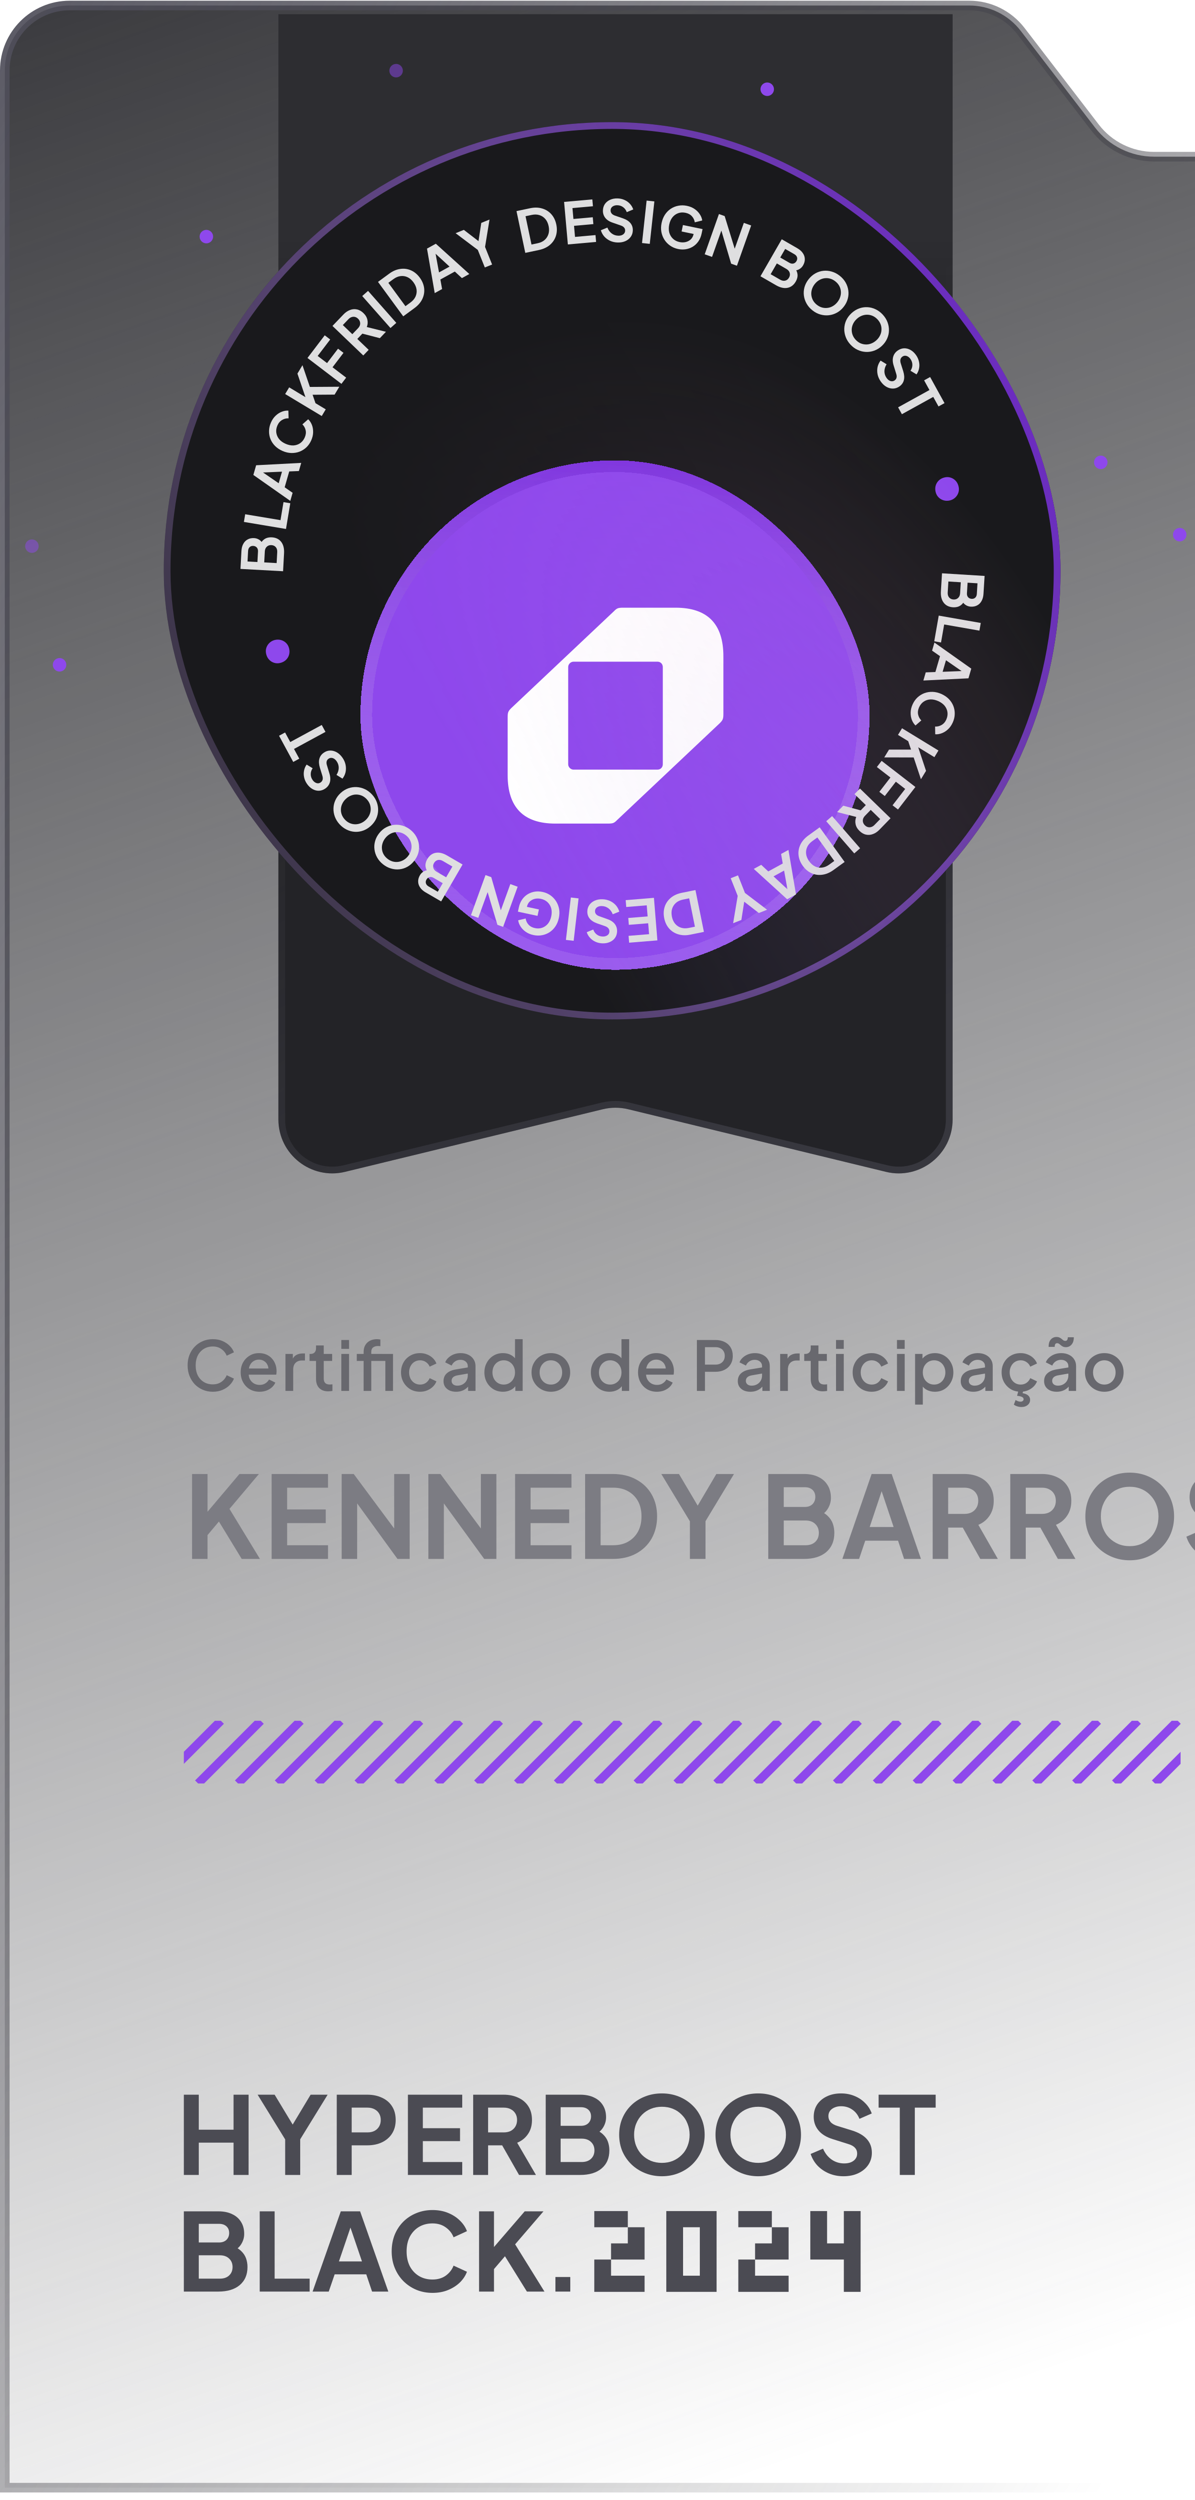 <svg width="143" height="299" viewBox="0 0 143 299" fill="none" xmlns="http://www.w3.org/2000/svg">
<path d="M0.574 8.427C0.574 4.136 4.052 0.658 8.343 0.658H115.986C118.398 0.658 120.674 1.778 122.145 3.691L131.041 15.257C132.728 17.452 135.34 18.738 138.109 18.738H226.657C230.948 18.738 234.426 22.217 234.426 26.508V297.51H0.574V8.427Z" fill="url(#paint0_linear_407_30466)" stroke="url(#paint1_linear_407_30466)" stroke-width="1.147"/>
<path d="M107.673 260.11V252.059H105.139V250.513H111.967V252.059H109.472V260.11H107.673Z" fill="#4B4B53"/>
<path d="M100.931 260.265C100.309 260.265 99.732 260.153 99.198 259.93C98.672 259.707 98.217 259.397 97.832 259.002C97.456 258.599 97.18 258.131 97.005 257.598L98.489 256.967C98.725 257.517 99.066 257.95 99.513 258.268C99.959 258.577 100.463 258.732 101.023 258.732C101.338 258.732 101.609 258.685 101.837 258.59C102.073 258.487 102.253 258.35 102.375 258.178C102.507 258.006 102.572 257.8 102.572 257.56C102.572 257.276 102.485 257.044 102.31 256.864C102.143 256.675 101.889 256.529 101.548 256.426L99.67 255.834C98.909 255.602 98.335 255.254 97.95 254.79C97.565 254.326 97.373 253.781 97.373 253.154C97.373 252.605 97.508 252.119 97.779 251.699C98.06 251.278 98.445 250.951 98.935 250.72C99.434 250.479 100.003 250.359 100.642 250.359C101.229 250.359 101.767 250.462 102.257 250.668C102.747 250.866 103.168 251.145 103.518 251.505C103.877 251.857 104.144 252.274 104.319 252.755L102.848 253.399C102.655 252.918 102.367 252.549 101.981 252.291C101.596 252.025 101.15 251.892 100.642 251.892C100.344 251.892 100.082 251.943 99.854 252.046C99.627 252.141 99.447 252.278 99.316 252.459C99.193 252.63 99.132 252.836 99.132 253.077C99.132 253.343 99.22 253.579 99.395 253.785C99.57 253.983 99.837 254.137 100.196 254.249L101.995 254.803C102.774 255.052 103.356 255.396 103.741 255.834C104.135 256.272 104.332 256.813 104.332 257.457C104.332 258.006 104.187 258.491 103.898 258.912C103.61 259.333 103.211 259.664 102.704 259.904C102.196 260.145 101.605 260.265 100.931 260.265Z" fill="#4B4B53"/>
<path d="M90.729 260.265C90.011 260.265 89.342 260.14 88.72 259.891C88.099 259.642 87.556 259.294 87.092 258.848C86.628 258.401 86.265 257.877 86.002 257.276C85.748 256.667 85.621 256.01 85.621 255.305C85.621 254.593 85.748 253.936 86.002 253.335C86.256 252.733 86.615 252.21 87.079 251.763C87.543 251.316 88.085 250.973 88.707 250.732C89.329 250.483 90.003 250.359 90.729 250.359C91.456 250.359 92.13 250.483 92.751 250.732C93.373 250.981 93.916 251.329 94.379 251.776C94.844 252.214 95.202 252.733 95.456 253.335C95.719 253.936 95.85 254.593 95.85 255.305C95.85 256.01 95.719 256.667 95.456 257.276C95.194 257.877 94.83 258.401 94.366 258.848C93.903 259.294 93.36 259.642 92.738 259.891C92.125 260.14 91.456 260.265 90.729 260.265ZM90.729 258.667C91.211 258.667 91.653 258.586 92.055 258.423C92.458 258.251 92.808 258.015 93.106 257.714C93.412 257.414 93.644 257.057 93.802 256.645C93.968 256.233 94.051 255.786 94.051 255.305C94.051 254.824 93.968 254.382 93.802 253.979C93.644 253.566 93.412 253.21 93.106 252.909C92.808 252.6 92.458 252.364 92.055 252.201C91.653 252.038 91.211 251.956 90.729 251.956C90.257 251.956 89.819 252.038 89.416 252.201C89.013 252.364 88.659 252.6 88.353 252.909C88.055 253.21 87.823 253.566 87.657 253.979C87.49 254.382 87.407 254.824 87.407 255.305C87.407 255.786 87.49 256.233 87.657 256.645C87.823 257.057 88.055 257.414 88.353 257.714C88.659 258.015 89.013 258.251 89.416 258.423C89.819 258.586 90.257 258.667 90.729 258.667Z" fill="#4B4B53"/>
<path d="M79.201 260.265C78.483 260.265 77.814 260.14 77.192 259.891C76.571 259.642 76.028 259.294 75.564 258.848C75.1 258.401 74.737 257.877 74.474 257.276C74.22 256.667 74.093 256.01 74.093 255.305C74.093 254.593 74.22 253.936 74.474 253.335C74.728 252.733 75.087 252.21 75.551 251.763C76.015 251.316 76.558 250.973 77.179 250.732C77.801 250.483 78.475 250.359 79.201 250.359C79.928 250.359 80.602 250.483 81.223 250.732C81.845 250.981 82.388 251.329 82.852 251.776C83.316 252.214 83.674 252.733 83.928 253.335C84.191 253.936 84.322 254.593 84.322 255.305C84.322 256.01 84.191 256.667 83.928 257.276C83.666 257.877 83.302 258.401 82.838 258.848C82.374 259.294 81.832 259.642 81.21 259.891C80.597 260.14 79.928 260.265 79.201 260.265ZM79.201 258.667C79.683 258.667 80.125 258.586 80.527 258.423C80.93 258.251 81.28 258.015 81.578 257.714C81.884 257.414 82.116 257.057 82.274 256.645C82.44 256.233 82.523 255.786 82.523 255.305C82.523 254.824 82.44 254.382 82.274 253.979C82.116 253.566 81.884 253.21 81.578 252.909C81.28 252.6 80.93 252.364 80.527 252.201C80.125 252.038 79.683 251.956 79.201 251.956C78.728 251.956 78.291 252.038 77.888 252.201C77.486 252.364 77.131 252.6 76.825 252.909C76.527 253.21 76.295 253.566 76.129 253.979C75.962 254.382 75.879 254.824 75.879 255.305C75.879 255.786 75.962 256.233 76.129 256.645C76.295 257.057 76.527 257.414 76.825 257.714C77.131 258.015 77.486 258.251 77.888 258.423C78.291 258.586 78.728 258.667 79.201 258.667Z" fill="#4B4B53"/>
<path d="M65.303 260.11V250.513H69.427C70.074 250.513 70.626 250.625 71.081 250.848C71.545 251.063 71.9 251.372 72.145 251.776C72.398 252.171 72.525 252.652 72.525 253.219C72.525 253.657 72.403 254.069 72.158 254.455C71.921 254.833 71.541 255.147 71.015 255.396V254.584C71.497 254.764 71.878 254.988 72.158 255.254C72.438 255.52 72.635 255.816 72.749 256.143C72.862 256.469 72.919 256.813 72.919 257.173C72.919 258.092 72.609 258.813 71.987 259.337C71.374 259.853 70.521 260.11 69.427 260.11H65.303ZM67.089 258.564H69.61C70.074 258.564 70.442 258.44 70.713 258.191C70.993 257.933 71.134 257.594 71.134 257.173C71.134 256.752 70.993 256.413 70.713 256.156C70.442 255.898 70.074 255.769 69.61 255.769H67.089V258.564ZM67.089 254.236H69.519C69.886 254.236 70.179 254.133 70.398 253.927C70.617 253.712 70.727 253.438 70.727 253.103C70.727 252.768 70.617 252.502 70.398 252.304C70.179 252.106 69.886 252.008 69.519 252.008H67.089V254.236Z" fill="#4B4B53"/>
<path d="M56.622 260.11V250.513H60.26C60.925 250.513 61.511 250.634 62.019 250.874C62.535 251.106 62.938 251.45 63.227 251.905C63.516 252.351 63.66 252.897 63.66 253.541C63.66 254.202 63.498 254.764 63.175 255.228C62.859 255.692 62.431 256.035 61.888 256.259L64.133 260.11H62.111L59.708 255.898L60.864 256.568H58.408V260.11H56.622ZM58.408 255.022H60.286C60.61 255.022 60.89 254.962 61.126 254.842C61.362 254.713 61.546 254.537 61.678 254.314C61.809 254.09 61.875 253.833 61.875 253.541C61.875 253.24 61.809 252.982 61.678 252.768C61.546 252.544 61.362 252.373 61.126 252.252C60.89 252.124 60.61 252.059 60.286 252.059H58.408V255.022Z" fill="#4B4B53"/>
<path d="M48.813 260.11V250.513H55.313V252.059H50.599V254.52H55.05V256.065H50.599V258.564H55.313V260.11H48.813Z" fill="#4B4B53"/>
<path d="M40.298 260.11V250.513H43.949C44.614 250.513 45.201 250.634 45.708 250.874C46.225 251.106 46.628 251.45 46.916 251.905C47.205 252.351 47.35 252.897 47.35 253.541C47.35 254.176 47.201 254.721 46.903 255.177C46.614 255.623 46.216 255.967 45.708 256.207C45.201 256.448 44.614 256.568 43.949 256.568H42.084V260.11H40.298ZM42.084 255.022H43.975C44.299 255.022 44.579 254.962 44.816 254.842C45.052 254.713 45.236 254.537 45.367 254.314C45.498 254.09 45.564 253.833 45.564 253.541C45.564 253.24 45.498 252.982 45.367 252.768C45.236 252.544 45.052 252.373 44.816 252.252C44.579 252.124 44.299 252.059 43.975 252.059H42.084V255.022Z" fill="#4B4B53"/>
<path d="M34.125 260.11V255.859L30.829 250.513H32.864L35.386 254.687H34.663L37.171 250.513H39.207L35.924 255.846V260.11H34.125Z" fill="#4B4B53"/>
<path d="M22 260.11V250.513H23.786V254.7H27.948V250.513H29.747V260.11H27.948V256.246H23.786V260.11H22Z" fill="#4B4B53"/>
<path d="M57.328 274.059V264.462H59.113V269.46L58.627 269.293L62.79 264.462H65.035L61.136 268.997L61.241 267.76L65.153 274.059H63.053L60.426 269.834L59.113 271.367V274.059H57.328Z" fill="#4B4B53"/>
<path d="M51.755 274.214C51.054 274.214 50.407 274.089 49.811 273.84C49.225 273.591 48.708 273.243 48.262 272.797C47.824 272.35 47.483 271.826 47.238 271.225C46.992 270.624 46.87 269.967 46.87 269.254C46.87 268.542 46.988 267.885 47.224 267.283C47.47 266.674 47.811 266.15 48.249 265.712C48.695 265.265 49.216 264.922 49.811 264.681C50.407 264.432 51.054 264.308 51.755 264.308C52.455 264.308 53.081 264.424 53.632 264.656C54.193 264.887 54.665 265.197 55.05 265.583C55.436 265.961 55.711 266.377 55.878 266.833L54.276 267.567C54.092 267.086 53.781 266.691 53.343 266.382C52.906 266.064 52.376 265.905 51.755 265.905C51.142 265.905 50.599 266.047 50.126 266.33C49.662 266.614 49.299 267.004 49.036 267.502C48.783 268.001 48.656 268.584 48.656 269.254C48.656 269.924 48.783 270.512 49.036 271.019C49.299 271.517 49.662 271.908 50.126 272.191C50.599 272.475 51.142 272.616 51.755 272.616C52.376 272.616 52.906 272.462 53.343 272.153C53.781 271.835 54.092 271.436 54.276 270.955L55.878 271.689C55.711 272.144 55.436 272.565 55.05 272.951C54.665 273.329 54.193 273.634 53.632 273.866C53.081 274.098 52.455 274.214 51.755 274.214Z" fill="#4B4B53"/>
<path d="M37.407 274.059L40.782 264.462H43.093L46.468 274.059H44.524L43.828 271.998H40.047L39.338 274.059H37.407ZM40.559 270.452H43.316L41.688 265.673H42.187L40.559 270.452Z" fill="#4B4B53"/>
<path d="M31.079 274.059V264.462H32.864V272.513H37.053V274.059H31.079Z" fill="#4B4B53"/>
<path d="M22 274.059V264.462H26.123C26.771 264.462 27.322 264.574 27.778 264.797C28.241 265.012 28.596 265.321 28.841 265.725C29.095 266.12 29.222 266.601 29.222 267.167C29.222 267.605 29.099 268.018 28.854 268.404C28.618 268.782 28.237 269.095 27.712 269.344V268.533C28.193 268.713 28.574 268.937 28.854 269.203C29.134 269.469 29.331 269.765 29.445 270.092C29.559 270.418 29.616 270.761 29.616 271.122C29.616 272.041 29.305 272.762 28.684 273.286C28.071 273.801 27.217 274.059 26.123 274.059H22ZM23.786 272.513H26.307C26.771 272.513 27.139 272.389 27.41 272.14C27.69 271.882 27.83 271.543 27.83 271.122C27.83 270.701 27.69 270.362 27.41 270.104C27.139 269.847 26.771 269.718 26.307 269.718H23.786V272.513ZM23.786 268.185H26.215C26.583 268.185 26.876 268.082 27.095 267.876C27.314 267.661 27.423 267.386 27.423 267.052C27.423 266.717 27.314 266.45 27.095 266.253C26.876 266.055 26.583 265.957 26.215 265.957H23.786V268.185Z" fill="#4B4B53"/>
<path d="M66.465 272.315H68.243V274.059H66.465V272.315Z" fill="#4B4B53"/>
<path d="M100.979 274.091V270.228H96.967V264.43H98.973V268.296H100.979V264.43H102.985V274.091H100.979Z" fill="#4B4B53"/>
<path d="M88.35 274.091V270.228H90.356V272.16H94.368V274.091H88.35ZM90.356 270.228V268.296H92.362V266.364H94.368V270.228H90.356ZM88.35 266.364V264.43H92.362V266.364H88.35Z" fill="#4B4B53"/>
<path d="M83.745 272.16V266.364H81.739V272.16H83.745ZM79.733 274.091V264.43H85.751V274.091H79.733Z" fill="#4B4B53"/>
<path d="M71.116 274.091V270.228H73.122V272.16H77.134V274.091H71.116ZM73.122 270.228V268.296H75.128V266.364H77.134V270.228H73.122ZM71.116 266.364V264.43H75.128V266.364H71.116Z" fill="#4B4B53"/>
<path d="M25.468 166.445C25.037 166.445 24.636 166.366 24.265 166.208C23.9 166.05 23.581 165.832 23.309 165.554C23.041 165.27 22.831 164.938 22.679 164.556C22.526 164.174 22.45 163.754 22.45 163.296C22.45 162.844 22.523 162.427 22.671 162.045C22.823 161.658 23.036 161.325 23.309 161.047C23.581 160.764 23.9 160.546 24.265 160.393C24.631 160.235 25.032 160.156 25.468 160.156C25.899 160.156 26.283 160.229 26.621 160.377C26.965 160.524 27.253 160.717 27.488 160.957C27.722 161.192 27.892 161.448 27.995 161.726L27.128 162.135C26.997 161.808 26.787 161.543 26.498 161.342C26.215 161.135 25.871 161.031 25.468 161.031C25.064 161.031 24.707 161.126 24.396 161.317C24.086 161.508 23.843 161.772 23.669 162.111C23.499 162.449 23.415 162.844 23.415 163.296C23.415 163.749 23.499 164.147 23.669 164.491C23.843 164.829 24.086 165.093 24.396 165.284C24.707 165.469 25.064 165.562 25.468 165.562C25.871 165.562 26.215 165.461 26.498 165.259C26.787 165.058 26.997 164.793 27.128 164.466L27.995 164.875C27.892 165.148 27.722 165.404 27.488 165.644C27.253 165.884 26.965 166.077 26.621 166.224C26.283 166.372 25.899 166.445 25.468 166.445ZM31.059 166.445C30.617 166.445 30.224 166.344 29.881 166.143C29.543 165.936 29.278 165.657 29.088 165.308C28.897 164.954 28.801 164.559 28.801 164.123C28.801 163.675 28.897 163.28 29.088 162.937C29.284 162.593 29.546 162.323 29.873 162.127C30.2 161.925 30.571 161.824 30.985 161.824C31.318 161.824 31.615 161.882 31.877 161.996C32.138 162.111 32.359 162.269 32.539 162.47C32.719 162.667 32.855 162.893 32.948 163.149C33.046 163.406 33.095 163.678 33.095 163.967C33.095 164.038 33.093 164.112 33.087 164.188C33.081 164.264 33.071 164.335 33.054 164.401H29.529V163.665H32.531L32.089 164C32.144 163.733 32.125 163.495 32.032 163.288C31.945 163.076 31.808 162.909 31.623 162.789C31.443 162.664 31.23 162.601 30.985 162.601C30.74 162.601 30.522 162.664 30.331 162.789C30.14 162.909 29.993 163.084 29.889 163.313C29.785 163.536 29.745 163.809 29.766 164.131C29.739 164.431 29.78 164.692 29.889 164.916C30.004 165.139 30.162 165.314 30.363 165.439C30.571 165.565 30.805 165.627 31.067 165.627C31.334 165.627 31.56 165.567 31.746 165.448C31.936 165.328 32.087 165.172 32.196 164.981L32.948 165.349C32.861 165.557 32.724 165.745 32.539 165.914C32.359 166.077 32.141 166.208 31.885 166.306C31.634 166.399 31.358 166.445 31.059 166.445ZM34.161 166.347V161.922H35.044V162.814L34.962 162.683C35.06 162.394 35.218 162.187 35.437 162.061C35.655 161.931 35.916 161.865 36.222 161.865H36.492V162.708H36.107C35.802 162.708 35.554 162.803 35.363 162.994C35.178 163.179 35.085 163.446 35.085 163.795V166.347H34.161ZM39.281 166.396C38.818 166.396 38.458 166.265 38.202 166.004C37.945 165.742 37.817 165.374 37.817 164.9V162.757H37.04V161.922H37.163C37.37 161.922 37.531 161.862 37.645 161.743C37.76 161.623 37.817 161.459 37.817 161.252V160.908H38.741V161.922H39.747V162.757H38.741V164.859C38.741 165.011 38.766 165.142 38.815 165.251C38.864 165.355 38.943 165.437 39.052 165.497C39.161 165.551 39.303 165.578 39.477 165.578C39.521 165.578 39.57 165.576 39.625 165.57C39.679 165.565 39.731 165.559 39.78 165.554V166.347C39.704 166.358 39.619 166.369 39.527 166.38C39.434 166.391 39.352 166.396 39.281 166.396ZM40.846 166.347V161.922H41.77V166.347H40.846ZM40.846 161.317V160.254H41.77V161.317H40.846ZM43.513 166.347V162.757H42.695V161.922H43.513V161.693C43.513 161.361 43.581 161.083 43.717 160.859C43.854 160.63 44.042 160.456 44.282 160.336C44.527 160.216 44.808 160.156 45.124 160.156C45.184 160.156 45.252 160.161 45.329 160.172C45.405 160.178 45.468 160.186 45.517 160.197V160.998C45.473 160.987 45.424 160.982 45.369 160.982C45.315 160.976 45.271 160.974 45.239 160.974C44.993 160.974 44.797 161.031 44.65 161.145C44.502 161.255 44.429 161.437 44.429 161.693V161.922H46.547V162.757H44.429V166.347H43.513ZM46.114 166.347V161.922H47.03V166.347H46.114ZM50.271 166.445C49.83 166.445 49.437 166.344 49.094 166.143C48.756 165.936 48.486 165.657 48.284 165.308C48.088 164.959 47.989 164.564 47.989 164.123C47.989 163.686 48.088 163.294 48.284 162.945C48.48 162.596 48.75 162.323 49.094 162.127C49.437 161.925 49.83 161.824 50.271 161.824C50.571 161.824 50.852 161.879 51.114 161.988C51.376 162.091 51.602 162.236 51.793 162.421C51.989 162.607 52.133 162.822 52.226 163.067L51.416 163.444C51.324 163.215 51.174 163.032 50.967 162.896C50.765 162.754 50.533 162.683 50.271 162.683C50.021 162.683 49.794 162.746 49.593 162.871C49.396 162.991 49.241 163.163 49.126 163.386C49.012 163.605 48.955 163.853 48.955 164.131C48.955 164.409 49.012 164.66 49.126 164.883C49.241 165.101 49.396 165.273 49.593 165.398C49.794 165.524 50.021 165.587 50.271 165.587C50.539 165.587 50.77 165.518 50.967 165.382C51.168 165.24 51.318 165.052 51.416 164.818L52.226 165.202C52.139 165.437 51.997 165.649 51.801 165.84C51.61 166.025 51.384 166.173 51.122 166.282C50.86 166.391 50.577 166.445 50.271 166.445ZM54.578 166.445C54.278 166.445 54.014 166.394 53.785 166.29C53.561 166.181 53.387 166.034 53.261 165.848C53.136 165.657 53.073 165.434 53.073 165.178C53.073 164.938 53.125 164.722 53.229 164.531C53.338 164.341 53.504 164.18 53.727 164.049C53.951 163.918 54.232 163.825 54.57 163.771L56.108 163.517V164.245L54.75 164.482C54.505 164.526 54.325 164.605 54.21 164.72C54.096 164.829 54.038 164.97 54.038 165.145C54.038 165.314 54.101 165.453 54.226 165.562C54.357 165.666 54.523 165.717 54.725 165.717C54.976 165.717 55.194 165.663 55.38 165.554C55.57 165.445 55.718 165.3 55.821 165.12C55.925 164.935 55.977 164.73 55.977 164.507V163.37C55.977 163.152 55.895 162.975 55.731 162.838C55.573 162.697 55.361 162.626 55.093 162.626C54.848 162.626 54.633 162.691 54.447 162.822C54.267 162.948 54.134 163.111 54.046 163.313L53.278 162.928C53.359 162.71 53.493 162.519 53.678 162.356C53.864 162.187 54.079 162.056 54.325 161.963C54.575 161.871 54.84 161.824 55.118 161.824C55.467 161.824 55.775 161.89 56.042 162.021C56.315 162.151 56.525 162.334 56.672 162.569C56.825 162.798 56.901 163.065 56.901 163.37V166.347H56.017V165.546L56.206 165.57C56.102 165.75 55.968 165.906 55.805 166.036C55.647 166.167 55.464 166.268 55.257 166.339C55.055 166.41 54.829 166.445 54.578 166.445ZM60.19 166.445C59.764 166.445 59.383 166.344 59.045 166.143C58.712 165.936 58.448 165.657 58.251 165.308C58.06 164.959 57.965 164.567 57.965 164.131C57.965 163.695 58.063 163.302 58.26 162.953C58.456 162.604 58.72 162.329 59.053 162.127C59.386 161.925 59.762 161.824 60.182 161.824C60.536 161.824 60.849 161.895 61.122 162.037C61.395 162.179 61.61 162.375 61.768 162.626L61.629 162.838V160.156H62.545V166.347H61.67V165.448L61.776 165.619C61.624 165.886 61.406 166.091 61.122 166.233C60.839 166.374 60.528 166.445 60.19 166.445ZM60.28 165.587C60.536 165.587 60.765 165.524 60.967 165.398C61.174 165.273 61.335 165.101 61.449 164.883C61.569 164.66 61.629 164.409 61.629 164.131C61.629 163.853 61.569 163.605 61.449 163.386C61.335 163.168 61.174 162.997 60.967 162.871C60.765 162.746 60.536 162.683 60.28 162.683C60.023 162.683 59.792 162.746 59.584 162.871C59.377 162.997 59.217 163.168 59.102 163.386C58.987 163.605 58.93 163.853 58.93 164.131C58.93 164.409 58.987 164.66 59.102 164.883C59.217 165.101 59.375 165.273 59.576 165.398C59.783 165.524 60.018 165.587 60.28 165.587ZM65.922 166.445C65.497 166.445 65.107 166.344 64.753 166.143C64.404 165.941 64.126 165.666 63.919 165.317C63.711 164.968 63.608 164.572 63.608 164.131C63.608 163.684 63.711 163.288 63.919 162.945C64.126 162.596 64.404 162.323 64.753 162.127C65.102 161.925 65.492 161.824 65.922 161.824C66.359 161.824 66.749 161.925 67.092 162.127C67.441 162.323 67.716 162.596 67.918 162.945C68.125 163.288 68.229 163.684 68.229 164.131C68.229 164.578 68.125 164.976 67.918 165.325C67.711 165.674 67.433 165.949 67.084 166.151C66.735 166.347 66.348 166.445 65.922 166.445ZM65.922 165.587C66.184 165.587 66.416 165.524 66.618 165.398C66.819 165.273 66.978 165.101 67.092 164.883C67.212 164.66 67.272 164.409 67.272 164.131C67.272 163.853 67.212 163.605 67.092 163.386C66.978 163.168 66.819 162.997 66.618 162.871C66.416 162.746 66.184 162.683 65.922 162.683C65.666 162.683 65.434 162.746 65.227 162.871C65.025 162.997 64.865 163.168 64.745 163.386C64.63 163.605 64.573 163.853 64.573 164.131C64.573 164.409 64.63 164.66 64.745 164.883C64.865 165.101 65.025 165.273 65.227 165.398C65.434 165.524 65.666 165.587 65.922 165.587ZM72.933 166.445C72.507 166.445 72.126 166.344 71.788 166.143C71.455 165.936 71.191 165.657 70.994 165.308C70.803 164.959 70.708 164.567 70.708 164.131C70.708 163.695 70.806 163.302 71.002 162.953C71.199 162.604 71.463 162.329 71.796 162.127C72.128 161.925 72.505 161.824 72.924 161.824C73.279 161.824 73.593 161.895 73.865 162.037C74.138 162.179 74.353 162.375 74.511 162.626L74.372 162.838V160.156H75.288V166.347H74.413V165.448L74.519 165.619C74.367 165.886 74.149 166.091 73.865 166.233C73.582 166.374 73.271 166.445 72.933 166.445ZM73.023 165.587C73.279 165.587 73.508 165.524 73.71 165.398C73.917 165.273 74.078 165.101 74.192 164.883C74.312 164.66 74.372 164.409 74.372 164.131C74.372 163.853 74.312 163.605 74.192 163.386C74.078 163.168 73.917 162.997 73.71 162.871C73.508 162.746 73.279 162.683 73.023 162.683C72.766 162.683 72.535 162.746 72.328 162.871C72.12 162.997 71.959 163.168 71.845 163.386C71.73 163.605 71.673 163.853 71.673 164.131C71.673 164.409 71.73 164.66 71.845 164.883C71.959 165.101 72.118 165.273 72.319 165.398C72.526 165.524 72.761 165.587 73.023 165.587ZM78.608 166.445C78.166 166.445 77.774 166.344 77.43 166.143C77.092 165.936 76.828 165.657 76.637 165.308C76.446 164.954 76.351 164.559 76.351 164.123C76.351 163.675 76.446 163.28 76.637 162.937C76.833 162.593 77.095 162.323 77.422 162.127C77.749 161.925 78.12 161.824 78.534 161.824C78.867 161.824 79.164 161.882 79.426 161.996C79.688 162.111 79.909 162.269 80.088 162.47C80.268 162.667 80.405 162.893 80.497 163.149C80.596 163.406 80.645 163.678 80.645 163.967C80.645 164.038 80.642 164.112 80.636 164.188C80.631 164.264 80.62 164.335 80.604 164.401H77.079V163.665H80.08L79.639 164C79.693 163.733 79.674 163.495 79.581 163.288C79.494 163.076 79.358 162.909 79.172 162.789C78.993 162.664 78.78 162.601 78.534 162.601C78.289 162.601 78.071 162.664 77.88 162.789C77.689 162.909 77.542 163.084 77.439 163.313C77.335 163.536 77.294 163.809 77.316 164.131C77.289 164.431 77.329 164.692 77.439 164.916C77.553 165.139 77.711 165.314 77.913 165.439C78.12 165.565 78.355 165.627 78.616 165.627C78.883 165.627 79.11 165.567 79.295 165.448C79.486 165.328 79.636 165.172 79.745 164.981L80.497 165.349C80.41 165.557 80.274 165.745 80.088 165.914C79.909 166.077 79.691 166.208 79.434 166.306C79.183 166.399 78.908 166.445 78.608 166.445ZM83.393 166.347V160.254H85.61C86.019 160.254 86.379 160.33 86.689 160.483C87.006 160.63 87.251 160.848 87.426 161.137C87.6 161.421 87.687 161.762 87.687 162.16C87.687 162.552 87.597 162.89 87.417 163.174C87.243 163.457 87 163.675 86.689 163.828C86.379 163.981 86.019 164.057 85.61 164.057H84.359V166.347H83.393ZM84.359 163.198H85.634C85.853 163.198 86.043 163.155 86.207 163.067C86.371 162.98 86.499 162.86 86.591 162.708C86.684 162.549 86.73 162.364 86.73 162.151C86.73 161.939 86.684 161.756 86.591 161.603C86.499 161.445 86.371 161.325 86.207 161.244C86.043 161.156 85.853 161.113 85.634 161.113H84.359V163.198ZM89.792 166.445C89.492 166.445 89.228 166.394 88.999 166.29C88.775 166.181 88.601 166.034 88.475 165.848C88.35 165.657 88.287 165.434 88.287 165.178C88.287 164.938 88.339 164.722 88.442 164.531C88.552 164.341 88.718 164.18 88.941 164.049C89.165 163.918 89.446 163.825 89.784 163.771L91.321 163.517V164.245L89.964 164.482C89.718 164.526 89.538 164.605 89.424 164.72C89.309 164.829 89.252 164.97 89.252 165.145C89.252 165.314 89.315 165.453 89.44 165.562C89.571 165.666 89.737 165.717 89.939 165.717C90.19 165.717 90.408 165.663 90.594 165.554C90.784 165.445 90.931 165.3 91.035 165.12C91.139 164.935 91.191 164.73 91.191 164.507V163.37C91.191 163.152 91.109 162.975 90.945 162.838C90.787 162.697 90.574 162.626 90.307 162.626C90.062 162.626 89.847 162.691 89.661 162.822C89.481 162.948 89.348 163.111 89.26 163.313L88.492 162.928C88.573 162.71 88.707 162.519 88.892 162.356C89.078 162.187 89.293 162.056 89.538 161.963C89.789 161.871 90.054 161.824 90.332 161.824C90.681 161.824 90.989 161.89 91.256 162.021C91.529 162.151 91.739 162.334 91.886 162.569C92.038 162.798 92.115 163.065 92.115 163.37V166.347H91.231V165.546L91.419 165.57C91.316 165.75 91.182 165.906 91.019 166.036C90.861 166.167 90.678 166.268 90.471 166.339C90.269 166.41 90.043 166.445 89.792 166.445ZM93.359 166.347V161.922H94.242V162.814L94.16 162.683C94.259 162.394 94.417 162.187 94.635 162.061C94.853 161.931 95.115 161.865 95.42 161.865H95.69V162.708H95.305C95 162.708 94.752 162.803 94.561 162.994C94.376 163.179 94.283 163.446 94.283 163.795V166.347H93.359ZM98.479 166.396C98.016 166.396 97.656 166.265 97.4 166.004C97.144 165.742 97.015 165.374 97.015 164.9V162.757H96.238V161.922H96.361C96.568 161.922 96.729 161.862 96.844 161.743C96.958 161.623 97.015 161.459 97.015 161.252V160.908H97.94V161.922H98.946V162.757H97.94V164.859C97.94 165.011 97.964 165.142 98.013 165.251C98.062 165.355 98.141 165.437 98.25 165.497C98.359 165.551 98.501 165.578 98.676 165.578C98.719 165.578 98.768 165.576 98.823 165.57C98.877 165.565 98.929 165.559 98.978 165.554V166.347C98.902 166.358 98.817 166.369 98.725 166.38C98.632 166.391 98.55 166.396 98.479 166.396ZM100.044 166.347V161.922H100.968V166.347H100.044ZM100.044 161.317V160.254H100.968V161.317H100.044ZM104.314 166.445C103.872 166.445 103.48 166.344 103.136 166.143C102.798 165.936 102.528 165.657 102.327 165.308C102.13 164.959 102.032 164.564 102.032 164.123C102.032 163.686 102.13 163.294 102.327 162.945C102.523 162.596 102.793 162.323 103.136 162.127C103.48 161.925 103.872 161.824 104.314 161.824C104.614 161.824 104.895 161.879 105.157 161.988C105.418 162.091 105.645 162.236 105.835 162.421C106.032 162.607 106.176 162.822 106.269 163.067L105.459 163.444C105.366 163.215 105.217 163.032 105.009 162.896C104.808 162.754 104.576 162.683 104.314 162.683C104.063 162.683 103.837 162.746 103.635 162.871C103.439 162.991 103.284 163.163 103.169 163.386C103.055 163.605 102.997 163.853 102.997 164.131C102.997 164.409 103.055 164.66 103.169 164.883C103.284 165.101 103.439 165.273 103.635 165.398C103.837 165.524 104.063 165.587 104.314 165.587C104.581 165.587 104.813 165.518 105.009 165.382C105.211 165.24 105.361 165.052 105.459 164.818L106.269 165.202C106.182 165.437 106.04 165.649 105.844 165.84C105.653 166.025 105.426 166.173 105.165 166.282C104.903 166.391 104.619 166.445 104.314 166.445ZM107.336 166.347V161.922H108.26V166.347H107.336ZM107.336 161.317V160.254H108.26V161.317H107.336ZM109.504 167.983V161.922H110.387V162.838L110.281 162.626C110.445 162.375 110.663 162.179 110.935 162.037C111.208 161.895 111.519 161.824 111.868 161.824C112.288 161.824 112.664 161.925 112.996 162.127C113.334 162.329 113.599 162.604 113.79 162.953C113.986 163.302 114.084 163.695 114.084 164.131C114.084 164.567 113.986 164.959 113.79 165.308C113.599 165.657 113.337 165.936 113.005 166.143C112.672 166.344 112.293 166.445 111.868 166.445C111.524 166.445 111.211 166.374 110.927 166.233C110.649 166.091 110.434 165.886 110.281 165.619L110.428 165.448V167.983H109.504ZM111.778 165.587C112.039 165.587 112.271 165.524 112.473 165.398C112.675 165.273 112.833 165.101 112.947 164.883C113.067 164.66 113.127 164.409 113.127 164.131C113.127 163.853 113.067 163.605 112.947 163.386C112.833 163.168 112.675 162.997 112.473 162.871C112.271 162.746 112.039 162.683 111.778 162.683C111.522 162.683 111.29 162.746 111.083 162.871C110.881 162.997 110.72 163.168 110.6 163.386C110.486 163.605 110.428 163.853 110.428 164.131C110.428 164.409 110.486 164.66 110.6 164.883C110.72 165.101 110.881 165.273 111.083 165.398C111.29 165.524 111.522 165.587 111.778 165.587ZM116.472 166.445C116.172 166.445 115.907 166.394 115.678 166.29C115.455 166.181 115.28 166.034 115.155 165.848C115.03 165.657 114.967 165.434 114.967 165.178C114.967 164.938 115.019 164.722 115.122 164.531C115.231 164.341 115.398 164.18 115.621 164.049C115.845 163.918 116.126 163.825 116.464 163.771L118.001 163.517V164.245L116.644 164.482C116.398 164.526 116.218 164.605 116.104 164.72C115.989 164.829 115.932 164.97 115.932 165.145C115.932 165.314 115.995 165.453 116.12 165.562C116.251 165.666 116.417 165.717 116.619 165.717C116.87 165.717 117.088 165.663 117.273 165.554C117.464 165.445 117.611 165.3 117.715 165.12C117.819 164.935 117.87 164.73 117.87 164.507V163.37C117.87 163.152 117.789 162.975 117.625 162.838C117.467 162.697 117.254 162.626 116.987 162.626C116.742 162.626 116.526 162.691 116.341 162.822C116.161 162.948 116.027 163.111 115.94 163.313L115.171 162.928C115.253 162.71 115.387 162.519 115.572 162.356C115.757 162.187 115.973 162.056 116.218 161.963C116.469 161.871 116.733 161.824 117.012 161.824C117.361 161.824 117.669 161.89 117.936 162.021C118.208 162.151 118.418 162.334 118.566 162.569C118.718 162.798 118.795 163.065 118.795 163.37V166.347H117.911V165.546L118.099 165.57C117.996 165.75 117.862 165.906 117.699 166.036C117.54 166.167 117.358 166.268 117.151 166.339C116.949 166.41 116.723 166.445 116.472 166.445ZM122.141 166.445C121.699 166.445 121.306 166.344 120.963 166.143C120.625 165.936 120.355 165.657 120.153 165.308C119.957 164.959 119.859 164.564 119.859 164.123C119.859 163.686 119.957 163.294 120.153 162.945C120.35 162.596 120.619 162.323 120.963 162.127C121.306 161.925 121.699 161.824 122.141 161.824C122.441 161.824 122.721 161.879 122.983 161.988C123.245 162.091 123.471 162.236 123.662 162.421C123.858 162.607 124.003 162.822 124.095 163.067L123.286 163.444C123.193 163.215 123.043 163.032 122.836 162.896C122.634 162.754 122.402 162.683 122.141 162.683C121.89 162.683 121.664 162.746 121.462 162.871C121.266 162.991 121.11 163.163 120.996 163.386C120.881 163.605 120.824 163.853 120.824 164.131C120.824 164.409 120.881 164.66 120.996 164.883C121.11 165.101 121.266 165.273 121.462 165.398C121.664 165.524 121.89 165.587 122.141 165.587C122.408 165.587 122.64 165.518 122.836 165.382C123.038 165.24 123.188 165.052 123.286 164.818L124.095 165.202C124.008 165.437 123.866 165.649 123.67 165.84C123.479 166.025 123.253 166.173 122.991 166.282C122.73 166.391 122.446 166.445 122.141 166.445ZM122.231 168.269C122.078 168.269 121.917 168.245 121.748 168.196C121.579 168.147 121.437 168.076 121.323 167.983L121.535 167.427C121.617 167.492 121.707 167.541 121.805 167.574C121.909 167.612 122.01 167.631 122.108 167.631C122.228 167.631 122.321 167.604 122.386 167.549C122.457 167.495 122.492 167.421 122.492 167.329C122.492 167.22 122.427 167.132 122.296 167.067C122.171 167.001 121.974 166.955 121.707 166.928L121.887 166.265H122.46L122.37 166.617C122.659 166.661 122.88 166.751 123.032 166.887C123.19 167.023 123.269 167.195 123.269 167.402C123.269 167.659 123.174 167.866 122.983 168.024C122.792 168.187 122.541 168.269 122.231 168.269ZM126.447 166.445C126.147 166.445 125.883 166.394 125.654 166.29C125.43 166.181 125.256 166.034 125.131 165.848C125.005 165.657 124.942 165.434 124.942 165.178C124.942 164.938 124.994 164.722 125.098 164.531C125.207 164.341 125.373 164.18 125.597 164.049C125.82 163.918 126.101 163.825 126.439 163.771L127.977 163.517V164.245L126.619 164.482C126.374 164.526 126.194 164.605 126.079 164.72C125.965 164.829 125.908 164.97 125.908 165.145C125.908 165.314 125.97 165.453 126.096 165.562C126.227 165.666 126.393 165.717 126.595 165.717C126.845 165.717 127.063 165.663 127.249 165.554C127.44 165.445 127.587 165.3 127.691 165.12C127.794 164.935 127.846 164.73 127.846 164.507V163.37C127.846 163.152 127.764 162.975 127.601 162.838C127.442 162.697 127.23 162.626 126.963 162.626C126.717 162.626 126.502 162.691 126.316 162.822C126.137 162.948 126.003 163.111 125.916 163.313L125.147 162.928C125.229 162.71 125.362 162.519 125.548 162.356C125.733 162.187 125.948 162.056 126.194 161.963C126.445 161.871 126.709 161.824 126.987 161.824C127.336 161.824 127.644 161.89 127.911 162.021C128.184 162.151 128.394 162.334 128.541 162.569C128.694 162.798 128.77 163.065 128.77 163.37V166.347H127.887V165.546L128.075 165.57C127.971 165.75 127.838 165.906 127.674 166.036C127.516 166.167 127.333 166.268 127.126 166.339C126.924 166.41 126.698 166.445 126.447 166.445ZM127.551 161.113C127.404 161.113 127.282 161.088 127.183 161.039C127.091 160.99 127.009 160.936 126.938 160.876C126.873 160.816 126.804 160.761 126.734 160.712C126.668 160.663 126.589 160.638 126.496 160.638C126.404 160.638 126.333 160.674 126.284 160.745C126.235 160.816 126.21 160.927 126.21 161.08H125.482C125.482 160.677 125.572 160.379 125.752 160.189C125.932 159.992 126.156 159.894 126.423 159.894C126.575 159.894 126.698 159.919 126.791 159.968C126.889 160.011 126.974 160.066 127.044 160.131C127.115 160.191 127.183 160.246 127.249 160.295C127.32 160.338 127.399 160.36 127.486 160.36C127.59 160.36 127.663 160.322 127.707 160.246C127.756 160.169 127.78 160.063 127.78 159.927H128.5C128.5 160.308 128.408 160.603 128.222 160.81C128.042 161.012 127.819 161.113 127.551 161.113ZM132.149 166.445C131.724 166.445 131.334 166.344 130.979 166.143C130.63 165.941 130.352 165.666 130.145 165.317C129.938 164.968 129.834 164.572 129.834 164.131C129.834 163.684 129.938 163.288 130.145 162.945C130.352 162.596 130.63 162.323 130.979 162.127C131.328 161.925 131.718 161.824 132.149 161.824C132.585 161.824 132.975 161.925 133.319 162.127C133.668 162.323 133.943 162.596 134.145 162.945C134.352 163.288 134.455 163.684 134.455 164.131C134.455 164.578 134.352 164.976 134.145 165.325C133.937 165.674 133.659 165.949 133.31 166.151C132.961 166.347 132.574 166.445 132.149 166.445ZM132.149 165.587C132.411 165.587 132.642 165.524 132.844 165.398C133.046 165.273 133.204 165.101 133.319 164.883C133.439 164.66 133.498 164.409 133.498 164.131C133.498 163.853 133.439 163.605 133.319 163.386C133.204 163.168 133.046 162.997 132.844 162.871C132.642 162.746 132.411 162.683 132.149 162.683C131.893 162.683 131.661 162.746 131.454 162.871C131.252 162.997 131.091 163.168 130.971 163.386C130.857 163.605 130.799 163.853 130.799 164.131C130.799 164.409 130.857 164.66 130.971 164.883C131.091 165.101 131.252 165.273 131.454 165.398C131.661 165.524 131.893 165.587 132.149 165.587Z" fill="#68686E"/>
<path d="M22.982 186.437V176.281H24.835V181.57L24.331 181.393L28.652 176.281H30.983L26.934 181.079L27.044 179.771L31.106 186.437H28.925L26.198 181.965L24.835 183.588V186.437H22.982ZM32.506 186.437V176.281H39.253V177.917H34.36V180.521H38.981V182.156H34.36V184.801H39.253V186.437H32.506ZM40.885 186.437V176.281H42.33L47.919 183.806L47.169 183.956V176.281H49.023V186.437H47.565L42.058 178.858L42.739 178.708V186.437H40.885ZM51.262 186.437V176.281H52.707L58.295 183.806L57.546 183.956V176.281H59.4V186.437H57.941L52.434 178.858L53.115 178.708V186.437H51.262ZM61.638 186.437V176.281H68.385V177.917H63.492V180.521H68.113V182.156H63.492V184.801H68.385V186.437H61.638ZM70.017 186.437V176.281H73.33C74.402 176.281 75.334 176.499 76.124 176.935C76.924 177.363 77.542 177.958 77.978 178.721C78.414 179.475 78.632 180.352 78.632 181.352C78.632 182.343 78.414 183.224 77.978 183.997C77.542 184.76 76.924 185.36 76.124 185.796C75.334 186.223 74.402 186.437 73.33 186.437H70.017ZM71.871 184.801H73.371C74.061 184.801 74.657 184.66 75.156 184.378C75.665 184.087 76.061 183.688 76.343 183.179C76.624 182.661 76.765 182.052 76.765 181.352C76.765 180.643 76.624 180.034 76.343 179.525C76.061 179.017 75.665 178.621 75.156 178.34C74.657 178.058 74.061 177.917 73.371 177.917H71.871V184.801ZM82.558 186.437V181.938L79.136 176.281H81.249L83.866 180.698H83.117L85.72 176.281H87.833L84.425 181.925V186.437H82.558ZM91.935 186.437V176.281H96.215C96.887 176.281 97.46 176.399 97.933 176.636C98.414 176.863 98.782 177.19 99.037 177.617C99.3 178.035 99.432 178.544 99.432 179.144C99.432 179.607 99.305 180.043 99.05 180.452C98.805 180.852 98.41 181.184 97.864 181.447V180.589C98.364 180.78 98.759 181.016 99.05 181.298C99.341 181.579 99.546 181.893 99.664 182.238C99.782 182.583 99.841 182.947 99.841 183.329C99.841 184.301 99.518 185.064 98.873 185.619C98.237 186.164 97.351 186.437 96.215 186.437H91.935ZM93.788 184.801H96.406C96.887 184.801 97.269 184.669 97.551 184.405C97.842 184.133 97.987 183.774 97.987 183.329C97.987 182.883 97.842 182.524 97.551 182.252C97.269 181.979 96.887 181.843 96.406 181.843H93.788V184.801ZM93.788 180.221H96.31C96.692 180.221 96.996 180.112 97.224 179.893C97.451 179.666 97.564 179.375 97.564 179.021C97.564 178.667 97.451 178.385 97.224 178.176C96.996 177.967 96.692 177.862 96.31 177.862H93.788V180.221ZM100.801 186.437L104.304 176.281H106.703L110.206 186.437H108.189L107.466 184.256H103.54L102.804 186.437H100.801ZM104.072 182.62H106.935L105.244 177.563H105.762L104.072 182.62ZM111.609 186.437V176.281H115.385C116.076 176.281 116.684 176.408 117.212 176.663C117.748 176.908 118.166 177.272 118.466 177.753C118.766 178.226 118.915 178.803 118.915 179.485C118.915 180.184 118.747 180.78 118.411 181.27C118.084 181.761 117.639 182.124 117.075 182.361L119.406 186.437H117.307L114.812 181.979L116.012 182.688H113.463V186.437H111.609ZM113.463 181.052H115.412C115.748 181.052 116.039 180.989 116.285 180.861C116.53 180.725 116.721 180.539 116.857 180.302C116.993 180.066 117.062 179.794 117.062 179.485C117.062 179.166 116.993 178.894 116.857 178.667C116.721 178.43 116.53 178.249 116.285 178.121C116.039 177.985 115.748 177.917 115.412 177.917H113.463V181.052ZM120.894 186.437V176.281H124.67C125.36 176.281 125.969 176.408 126.496 176.663C127.032 176.908 127.45 177.272 127.75 177.753C128.05 178.226 128.2 178.803 128.2 179.485C128.2 180.184 128.032 180.78 127.696 181.27C127.369 181.761 126.923 182.124 126.36 182.361L128.691 186.437H126.592L124.097 181.979L125.297 182.688H122.748V186.437H120.894ZM122.748 181.052H124.697C125.033 181.052 125.324 180.989 125.569 180.861C125.815 180.725 126.006 180.539 126.142 180.302C126.278 180.066 126.346 179.794 126.346 179.485C126.346 179.166 126.278 178.894 126.142 178.667C126.006 178.43 125.815 178.249 125.569 178.121C125.324 177.985 125.033 177.917 124.697 177.917H122.748V181.052ZM135.181 186.6C134.436 186.6 133.741 186.468 133.096 186.205C132.45 185.941 131.887 185.573 131.405 185.101C130.924 184.628 130.547 184.074 130.274 183.438C130.01 182.792 129.879 182.097 129.879 181.352C129.879 180.598 130.01 179.903 130.274 179.266C130.538 178.63 130.91 178.076 131.392 177.603C131.873 177.131 132.437 176.767 133.082 176.513C133.727 176.249 134.427 176.118 135.181 176.118C135.936 176.118 136.635 176.249 137.28 176.513C137.926 176.776 138.489 177.144 138.971 177.617C139.452 178.081 139.825 178.63 140.089 179.266C140.361 179.903 140.497 180.598 140.497 181.352C140.497 182.097 140.361 182.792 140.089 183.438C139.816 184.074 139.439 184.628 138.957 185.101C138.475 185.573 137.912 185.941 137.267 186.205C136.631 186.468 135.936 186.6 135.181 186.6ZM135.181 184.91C135.681 184.91 136.14 184.823 136.558 184.651C136.976 184.469 137.34 184.219 137.649 183.901C137.967 183.583 138.207 183.206 138.371 182.77C138.544 182.333 138.63 181.861 138.63 181.352C138.63 180.843 138.544 180.375 138.371 179.948C138.207 179.512 137.967 179.135 137.649 178.817C137.34 178.489 136.976 178.24 136.558 178.067C136.14 177.894 135.681 177.808 135.181 177.808C134.691 177.808 134.236 177.894 133.818 178.067C133.4 178.24 133.032 178.489 132.714 178.817C132.405 179.135 132.164 179.512 131.992 179.948C131.819 180.375 131.733 180.843 131.733 181.352C131.733 181.861 131.819 182.333 131.992 182.77C132.164 183.206 132.405 183.583 132.714 183.901C133.032 184.219 133.4 184.469 133.818 184.651C134.236 184.823 134.691 184.91 135.181 184.91ZM146.044 186.6C145.399 186.6 144.799 186.482 144.245 186.246C143.7 186.009 143.227 185.682 142.827 185.264C142.437 184.837 142.15 184.342 141.969 183.778L143.509 183.11C143.754 183.692 144.109 184.151 144.572 184.487C145.036 184.814 145.558 184.978 146.14 184.978C146.467 184.978 146.749 184.928 146.985 184.828C147.23 184.719 147.417 184.574 147.544 184.392C147.68 184.21 147.748 183.992 147.748 183.738C147.748 183.438 147.658 183.192 147.476 183.001C147.303 182.802 147.04 182.647 146.685 182.538L144.736 181.911C143.945 181.666 143.35 181.298 142.95 180.807C142.55 180.316 142.35 179.739 142.35 179.076C142.35 178.494 142.491 177.981 142.773 177.535C143.064 177.09 143.464 176.745 143.973 176.499C144.49 176.245 145.081 176.118 145.745 176.118C146.353 176.118 146.912 176.227 147.421 176.445C147.93 176.654 148.366 176.949 148.73 177.331C149.102 177.703 149.38 178.144 149.561 178.653L148.035 179.335C147.835 178.826 147.535 178.435 147.135 178.162C146.735 177.881 146.272 177.74 145.745 177.74C145.436 177.74 145.163 177.794 144.927 177.903C144.69 178.003 144.504 178.149 144.368 178.34C144.241 178.521 144.177 178.739 144.177 178.994C144.177 179.276 144.268 179.525 144.45 179.744C144.631 179.953 144.909 180.116 145.281 180.234L147.149 180.82C147.957 181.084 148.562 181.447 148.962 181.911C149.371 182.374 149.575 182.947 149.575 183.628C149.575 184.21 149.425 184.724 149.125 185.169C148.825 185.614 148.412 185.964 147.885 186.218C147.358 186.473 146.744 186.6 146.044 186.6Z" fill="#7C7C83"/>
<g clip-path="url(#clip0_407_30466)">
<path d="M21.659 205.794L14.162 213.291" stroke="#8E48EC" stroke-width="1.022"/>
<path d="M26.43 205.794L18.933 213.291" stroke="#8E48EC" stroke-width="1.022"/>
<path d="M31.201 205.794L23.704 213.291" stroke="#8E48EC" stroke-width="1.022"/>
<path d="M35.972 205.794L28.475 213.291" stroke="#8E48EC" stroke-width="1.022"/>
<path d="M40.743 205.794L33.246 213.291" stroke="#8E48EC" stroke-width="1.022"/>
<path d="M45.514 205.794L38.017 213.291" stroke="#8E48EC" stroke-width="1.022"/>
<path d="M50.285 205.794L42.788 213.291" stroke="#8E48EC" stroke-width="1.022"/>
<path d="M55.056 205.794L47.559 213.291" stroke="#8E48EC" stroke-width="1.022"/>
<path d="M59.827 205.794L52.33 213.291" stroke="#8E48EC" stroke-width="1.022"/>
<path d="M64.598 205.794L57.101 213.291" stroke="#8E48EC" stroke-width="1.022"/>
<path d="M69.369 205.794L61.872 213.291" stroke="#8E48EC" stroke-width="1.022"/>
<path d="M74.14 205.794L66.643 213.291" stroke="#8E48EC" stroke-width="1.022"/>
<path d="M78.911 205.794L71.414 213.291" stroke="#8E48EC" stroke-width="1.022"/>
<path d="M83.682 205.794L76.185 213.291" stroke="#8E48EC" stroke-width="1.022"/>
<path d="M88.453 205.794L80.956 213.291" stroke="#8E48EC" stroke-width="1.022"/>
<path d="M93.224 205.794L85.727 213.291" stroke="#8E48EC" stroke-width="1.022"/>
<path d="M97.995 205.794L90.498 213.291" stroke="#8E48EC" stroke-width="1.022"/>
<path d="M102.766 205.794L95.269 213.291" stroke="#8E48EC" stroke-width="1.022"/>
<path d="M107.537 205.794L100.04 213.291" stroke="#8E48EC" stroke-width="1.022"/>
<path d="M112.308 205.794L104.811 213.291" stroke="#8E48EC" stroke-width="1.022"/>
<path d="M117.079 205.794L109.582 213.291" stroke="#8E48EC" stroke-width="1.022"/>
<path d="M121.85 205.794L114.353 213.291" stroke="#8E48EC" stroke-width="1.022"/>
<path d="M126.62 205.794L119.123 213.291" stroke="#8E48EC" stroke-width="1.022"/>
<path d="M131.391 205.794L123.894 213.291" stroke="#8E48EC" stroke-width="1.022"/>
<path d="M136.162 205.794L128.665 213.291" stroke="#8E48EC" stroke-width="1.022"/>
<path d="M140.933 205.794L133.436 213.291" stroke="#8E48EC" stroke-width="1.022"/>
<path d="M145.704 205.794L138.207 213.291" stroke="#8E48EC" stroke-width="1.022"/>
</g>
<path d="M33.313 1.697C64.822 1.697 82.487 1.697 113.996 1.697V133.875C113.996 138.056 110.081 141.133 106.018 140.147L75.177 132.66C74.177 132.418 73.132 132.418 72.132 132.66L41.291 140.147C37.228 141.133 33.313 138.056 33.313 133.875V1.697Z" fill="url(#paint2_linear_407_30466)"/>
<path d="M33.717 2.1H33.866H34.049H34.233H34.416H34.598H34.78H34.962H35.144H35.325H35.507H35.687H35.868H36.048H36.228H36.407H36.587H36.766H36.944H37.123H37.301H37.478H37.656H37.833H38.01H38.187H38.363H38.539H38.715H38.891H39.066H39.241H39.416H39.59H39.764H39.938H40.112H40.285H40.458H40.631H40.803H40.976H41.148H41.319H41.491H41.662H41.833H42.004H42.174H42.344H42.514H42.684H42.853H43.023H43.192H43.36H43.529H43.697H43.865H44.033H44.2H44.367H44.534H44.701H44.868H45.034H45.2H45.366H45.531H45.697H45.862H46.027H46.191H46.356H46.52H46.684H46.848H47.011H47.175H47.338H47.501H47.663H47.826H47.988H48.15H48.312H48.474H48.635H48.796H48.957H49.118H49.279H49.439H49.599H49.759H49.919H50.079H50.238H50.398H50.556H50.715H50.874H51.032H51.191H51.349H51.507H51.664H51.822H51.979H52.136H52.293H52.45H52.607H52.763H52.92H53.076H53.232H53.387H53.543H53.698H53.854H54.009H54.164H54.319H54.473H54.627H54.782H54.936H55.09H55.244H55.397H55.551H55.704H55.857H56.01H56.163H56.316H56.469H56.621H56.773H56.926H57.078H57.23H57.381H57.533H57.684H57.836H57.987H58.138H58.289H58.44H58.591H58.741H58.892H59.042H59.192H59.342H59.492H59.642H59.792H59.941H60.091H60.24H60.389H60.538H60.688H60.836H60.985H61.134H61.282H61.431H61.579H61.728H61.876H62.024H62.172H62.32H62.468H62.615H62.763H62.91H63.058H63.205H63.352H63.499H63.646H63.793H63.94H64.087H64.234H64.38H64.527H64.673H64.82H64.966H65.112H65.259H65.405H65.551H65.697H65.843H65.989H66.134H66.28H66.426H66.571H66.717H66.862H67.007H67.153H67.298H67.443H67.589H67.734H67.879H68.024H68.169H68.314H68.459H68.603H68.748H68.893H69.038H69.182H69.327H69.472H69.616H69.761H69.905H70.05H70.194H70.339H70.483H70.627H70.772H70.916H71.06H71.204H71.349H71.493H71.637H71.781H71.925H72.07H72.214H72.358H72.502H72.646H72.79H72.934H73.078H73.222H73.366H73.51H73.655H73.799H73.943H74.087H74.231H74.375H74.519H74.663H74.807H74.951H75.095H75.24H75.384H75.528H75.672H75.816H75.96H76.105H76.249H76.393H76.537H76.682H76.826H76.971H77.115H77.259H77.404H77.548H77.693H77.837H77.982H78.127H78.271H78.416H78.561H78.706H78.85H78.995H79.14H79.285H79.43H79.575H79.721H79.866H80.011H80.156H80.302H80.447H80.592H80.738H80.883H81.029H81.175H81.321H81.466H81.612H81.758H81.904H82.05H82.197H82.343H82.489H82.636H82.782H82.929H83.075H83.222H83.369H83.516H83.663H83.81H83.957H84.104H84.251H84.399H84.546H84.694H84.842H84.989H85.137H85.285H85.433H85.582H85.73H85.878H86.027H86.175H86.324H86.473H86.622H86.771H86.92H87.069H87.218H87.368H87.517H87.667H87.817H87.967H88.117H88.267H88.418H88.568H88.719H88.869H89.02H89.171H89.322H89.473H89.625H89.776H89.928H90.079H90.231H90.383H90.536H90.688H90.84H90.993H91.146H91.299H91.452H91.605H91.758H91.912H92.065H92.219H92.373H92.527H92.682H92.836H92.991H93.145H93.3H93.455H93.611H93.766H93.922H94.078H94.233H94.389H94.546H94.702H94.859H95.016H95.173H95.33H95.487H95.645H95.802H95.96H96.118H96.277H96.435H96.594H96.753H96.912H97.071H97.23H97.39H97.55H97.71H97.87H98.03H98.191H98.352H98.513H98.674H98.835H98.997H99.159H99.321H99.483H99.646H99.808H99.971H100.134H100.298H100.461H100.625H100.789H100.953H101.118H101.282H101.447H101.612H101.778H101.943H102.109H102.275H102.442H102.608H102.775H102.942H103.109H103.277H103.444H103.612H103.78H103.949H104.118H104.286H104.456H104.625H104.795H104.965H105.135H105.305H105.476H105.647H105.818H105.99H106.162H106.334H106.506H106.678H106.851H107.024H107.198H107.371H107.545H107.719H107.894H108.068H108.243H108.419H108.594H108.77H108.946H109.122H109.299H109.476H109.653H109.831H110.008H110.187H110.365H110.544H110.723H110.902H111.081H111.261H111.441H111.622H111.803H111.984H112.165H112.347H112.529H112.711H112.894H113.076H113.26H113.443H113.592V133.875C113.592 137.794 109.923 140.68 106.114 139.755L75.272 132.268C74.209 132.01 73.1 132.01 72.037 132.268L41.196 139.755C37.386 140.68 33.717 137.794 33.717 133.875V2.1Z" stroke="url(#paint3_linear_407_30466)" stroke-opacity="0.2" stroke-width="0.807"/>
<ellipse cx="105.389" cy="65.195" rx="0.807" ry="0.807" transform="rotate(-30 105.389 65.195)" fill="#8E48EC"/>
<ellipse cx="81.835" cy="19.007" rx="0.807" ry="0.807" transform="rotate(-30 81.835 19.007)" fill="#8E48EC"/>
<ellipse opacity="0.5" cx="99.537" cy="77.074" rx="0.807" ry="0.807" transform="rotate(-30 99.537 77.074)" fill="#8E48EC"/>
<ellipse opacity="0.5" cx="47.401" cy="8.451" rx="0.807" ry="0.807" transform="rotate(-30 47.401 8.451)" fill="#8E48EC"/>
<ellipse cx="60.481" cy="40.273" rx="0.807" ry="0.807" transform="rotate(-30 60.481 40.273)" fill="#8E48EC"/>
<ellipse cx="104.68" cy="33.345" rx="0.807" ry="0.807" transform="rotate(-30 104.68 33.345)" fill="#8E48EC"/>
<ellipse opacity="0.5" cx="3.819" cy="65.315" rx="0.807" ry="0.807" transform="rotate(-30 3.819 65.315)" fill="#8E48EC"/>
<ellipse cx="69.914" cy="54.029" rx="0.807" ry="0.807" transform="rotate(-30 69.914 54.029)" fill="#8E48EC"/>
<ellipse cx="7.127" cy="79.507" rx="0.807" ry="0.807" transform="rotate(-30 7.127 79.507)" fill="#8E48EC"/>
<ellipse cx="91.811" cy="10.672" rx="0.807" ry="0.807" transform="rotate(-30 91.811 10.672)" fill="#8E48EC"/>
<ellipse opacity="0.5" cx="56.207" cy="91.746" rx="0.807" ry="0.807" transform="rotate(-30 56.207 91.746)" fill="#8E48EC"/>
<ellipse cx="141.172" cy="63.942" rx="0.807" ry="0.807" transform="rotate(-30 141.172 63.942)" fill="#8E48EC"/>
<ellipse cx="24.694" cy="28.297" rx="0.807" ry="0.807" transform="rotate(-30 24.694 28.297)" fill="#8E48EC"/>
<ellipse cx="131.724" cy="55.295" rx="0.807" ry="0.807" transform="rotate(-30 131.724 55.295)" fill="#8E48EC"/>
<ellipse cx="51.106" cy="34.672" rx="0.807" ry="0.807" transform="rotate(-30 51.106 34.672)" fill="#8E48EC"/>
<ellipse opacity="0.5" cx="86.487" cy="81.976" rx="0.807" ry="0.807" transform="rotate(-30 86.487 81.976)" fill="#8E48EC"/>
<g clip-path="url(#clip1_407_30466)">
<rect x="19.597" y="14.607" width="107.307" height="107.307" rx="53.654" fill="#19191C"/>
<g filter="url(#filter0_d_407_30466)">
<rect x="43.131" y="38.134" width="60.923" height="60.923" rx="30.461" fill="#8E48EC" shape-rendering="crispEdges"/>
<rect x="43.829" y="38.832" width="59.527" height="59.527" rx="29.763" stroke="url(#paint4_linear_407_30466)" stroke-width="1.396" shape-rendering="crispEdges"/>
<path d="M60.747 75.764V68.939C60.747 68.294 60.792 68.157 61.154 67.787L73.474 56.169C73.835 55.801 73.973 55.754 74.606 55.754H80.858C84.663 55.754 86.565 57.69 86.565 61.563V68.388C86.565 69.033 86.519 69.17 86.158 69.541L73.838 81.158C73.476 81.526 73.339 81.573 72.705 81.573H66.453C62.648 81.573 60.747 79.637 60.747 75.764ZM68.627 75.119H78.682C79.043 75.119 79.315 74.841 79.315 74.474V62.856C79.315 62.488 79.043 62.211 78.682 62.211H68.627C68.309 62.211 67.993 62.488 67.993 62.856V74.474C67.993 74.841 68.312 75.119 68.627 75.119Z" fill="white"/>
</g>
<path d="M112.726 68.563L117.822 68.878L117.689 71.026C117.668 71.364 117.591 71.647 117.458 71.877C117.329 72.112 117.154 72.286 116.931 72.401C116.713 72.52 116.454 72.57 116.153 72.552C115.92 72.537 115.705 72.46 115.508 72.32C115.315 72.184 115.161 71.975 115.045 71.694L115.476 71.72C115.365 71.965 115.234 72.156 115.084 72.293C114.933 72.431 114.77 72.524 114.593 72.572C114.416 72.621 114.232 72.639 114.04 72.627C113.552 72.597 113.179 72.412 112.921 72.07C112.667 71.734 112.558 71.281 112.593 70.711L112.726 68.563ZM113.489 69.544L113.408 70.858C113.393 71.099 113.447 71.295 113.571 71.445C113.698 71.599 113.874 71.683 114.098 71.697C114.321 71.711 114.506 71.649 114.652 71.511C114.797 71.379 114.877 71.191 114.892 70.949L114.973 69.636L113.489 69.544ZM115.787 69.686L115.709 70.952C115.697 71.143 115.743 71.3 115.845 71.42C115.952 71.541 116.094 71.607 116.272 71.618C116.45 71.629 116.595 71.581 116.707 71.474C116.819 71.366 116.881 71.217 116.893 71.025L116.971 69.76L115.787 69.686Z" fill="#DFDFE0"/>
<path d="M112.335 73.623L117.364 74.503L117.204 75.421L112.984 74.683L112.607 76.837L111.797 76.695L112.335 73.623Z" fill="#DFDFE0"/>
<path d="M111.819 76.845L116.228 79.965L115.891 81.123L110.496 81.385L110.78 80.411L111.934 80.369L112.486 78.474L111.537 77.812L111.819 76.845ZM113.201 78.961L112.799 80.343L115.478 80.238L115.405 80.488L113.201 78.961Z" fill="#DFDFE0"/>
<path d="M109.202 84.251C109.351 83.917 109.549 83.635 109.796 83.405C110.042 83.179 110.321 83.008 110.632 82.892C110.942 82.779 111.269 82.73 111.614 82.743C111.958 82.756 112.303 82.84 112.65 82.994C112.996 83.149 113.291 83.347 113.533 83.59C113.777 83.839 113.959 84.115 114.079 84.418C114.201 84.728 114.258 85.05 114.248 85.386C114.243 85.724 114.166 86.06 114.017 86.394C113.869 86.728 113.68 87.001 113.45 87.214C113.218 87.431 112.968 87.59 112.698 87.69C112.432 87.792 112.171 87.833 111.915 87.814L111.898 86.891C112.171 86.907 112.429 86.845 112.672 86.703C112.919 86.563 113.109 86.345 113.241 86.048C113.371 85.756 113.417 85.467 113.38 85.18C113.341 84.897 113.228 84.64 113.041 84.407C112.853 84.178 112.596 83.991 112.271 83.846C111.945 83.701 111.632 83.634 111.332 83.646C111.034 83.663 110.767 83.752 110.531 83.912C110.293 84.076 110.109 84.304 109.979 84.596C109.847 84.893 109.809 85.179 109.867 85.454C109.928 85.732 110.057 85.966 110.251 86.158L109.554 86.763C109.368 86.585 109.222 86.363 109.116 86.095C109.014 85.83 108.967 85.539 108.973 85.221C108.977 84.908 109.054 84.585 109.202 84.251Z" fill="#DFDFE0"/>
<path d="M107.943 87.096L112.3 89.757L111.815 90.553L109.545 89.167L109.753 88.997L110.814 92.191L110.203 93.191L109.205 90.196L109.738 90.586L105.814 90.582L106.385 89.646L109.018 89.648L108.679 88.638L107.457 87.891L107.943 87.096Z" fill="#DFDFE0"/>
<path d="M105.5 90.995L109.54 94.117L107.457 96.812L106.806 96.309L108.319 94.352L107.202 93.488L105.878 95.202L105.227 94.699L106.552 92.985L104.93 91.732L105.5 90.995Z" fill="#DFDFE0"/>
<path d="M102.905 94.302L106.567 97.86L105.244 99.222C105.002 99.471 104.743 99.646 104.467 99.747C104.191 99.855 103.913 99.878 103.634 99.817C103.359 99.76 103.098 99.612 102.852 99.373C102.6 99.128 102.444 98.859 102.385 98.566C102.322 98.276 102.347 97.988 102.46 97.702L100.173 97.115L100.908 96.357L103.39 97.019L102.714 97.204L103.607 96.284L102.255 94.971L102.905 94.302ZM104.197 96.857L103.514 97.56C103.396 97.682 103.317 97.809 103.277 97.942C103.241 98.078 103.241 98.212 103.278 98.344C103.316 98.476 103.39 98.596 103.502 98.704C103.616 98.816 103.739 98.887 103.868 98.917C104.001 98.951 104.134 98.946 104.266 98.902C104.401 98.861 104.527 98.78 104.645 98.659L105.328 97.956L104.197 96.857Z" fill="#DFDFE0"/>
<path d="M99.574 97.6L102.927 101.451L102.224 102.063L98.871 98.212L99.574 97.6Z" fill="#DFDFE0"/>
<path d="M98.085 98.944L101.073 103.084L99.723 104.059C99.286 104.374 98.842 104.559 98.391 104.614C97.939 104.675 97.512 104.615 97.11 104.432C96.71 104.253 96.363 103.959 96.069 103.552C95.777 103.148 95.607 102.724 95.558 102.281C95.511 101.842 95.586 101.415 95.784 101.002C95.98 100.595 96.297 100.234 96.734 99.918L98.085 98.944ZM97.811 100.156L97.199 100.597C96.918 100.801 96.716 101.033 96.596 101.295C96.474 101.563 96.43 101.843 96.465 102.133C96.503 102.427 96.624 102.717 96.83 103.002C97.039 103.291 97.275 103.498 97.54 103.623C97.805 103.747 98.082 103.792 98.373 103.757C98.659 103.725 98.943 103.607 99.225 103.404L99.836 102.963L97.811 100.156Z" fill="#DFDFE0"/>
<path d="M94.35 101.645L95.255 106.971L94.196 107.549L90.201 103.914L91.091 103.428L91.936 104.216L93.668 103.269L93.466 102.129L94.35 101.645ZM93.828 104.118L92.565 104.809L94.531 106.632L94.302 106.757L93.828 104.118Z" fill="#DFDFE0"/>
<path d="M88.312 104.687L89.146 106.789L91.794 108.799L90.807 109.191L88.765 107.612L89.115 107.473L88.717 110.02L87.73 110.411L88.276 107.142L87.439 105.033L88.312 104.687Z" fill="#DFDFE0"/>
<path d="M83.221 106.444L84.235 111.448L82.603 111.779C82.074 111.886 81.593 111.872 81.16 111.736C80.724 111.605 80.359 111.374 80.068 111.041C79.778 110.713 79.583 110.302 79.483 109.81C79.384 109.322 79.404 108.866 79.541 108.441C79.68 108.022 79.925 107.664 80.275 107.37C80.622 107.08 81.06 106.882 81.588 106.775L83.221 106.444ZM82.471 107.435L81.732 107.585C81.391 107.654 81.112 107.783 80.894 107.971C80.672 108.166 80.517 108.402 80.429 108.681C80.342 108.964 80.334 109.279 80.403 109.623C80.474 109.973 80.605 110.259 80.794 110.481C80.984 110.704 81.218 110.859 81.497 110.947C81.771 111.036 82.079 111.046 82.419 110.977L83.158 110.827L82.471 107.435Z" fill="#DFDFE0"/>
<path d="M78.254 107.376L78.667 112.466L75.285 112.74L75.219 111.921L77.671 111.721L77.565 110.417L75.249 110.605L75.183 109.785L77.499 109.597L77.391 108.272L74.939 108.471L74.872 107.651L78.254 107.376Z" fill="#DFDFE0"/>
<path d="M72.104 107.546C72.428 107.556 72.728 107.625 73.003 107.752C73.273 107.879 73.505 108.051 73.7 108.267C73.89 108.488 74.026 108.741 74.108 109.027L73.324 109.339C73.21 109.043 73.039 108.807 72.811 108.631C72.583 108.459 72.323 108.369 72.031 108.36C71.866 108.355 71.724 108.375 71.604 108.422C71.479 108.473 71.383 108.543 71.316 108.632C71.245 108.722 71.207 108.83 71.203 108.958C71.198 109.109 71.24 109.234 71.329 109.332C71.412 109.435 71.542 109.517 71.719 109.577L72.689 109.923C73.082 110.058 73.376 110.253 73.569 110.505C73.762 110.758 73.854 111.051 73.844 111.385C73.835 111.677 73.756 111.933 73.607 112.152C73.454 112.372 73.248 112.539 72.988 112.654C72.724 112.774 72.425 112.829 72.092 112.819C71.786 112.809 71.507 112.746 71.254 112.628C71.002 112.515 70.787 112.36 70.61 112.163C70.429 111.97 70.296 111.744 70.213 111.485L70.991 111.166C71.083 111.425 71.228 111.626 71.425 111.77C71.621 111.917 71.852 111.995 72.117 112.003C72.272 112.008 72.41 111.985 72.531 111.934C72.651 111.887 72.747 111.817 72.818 111.723C72.885 111.634 72.92 111.525 72.924 111.398C72.929 111.256 72.887 111.129 72.799 111.017C72.711 110.909 72.574 110.822 72.389 110.757L71.459 110.433C71.057 110.288 70.759 110.096 70.565 109.857C70.367 109.618 70.273 109.327 70.283 108.985C70.292 108.692 70.376 108.437 70.533 108.217C70.691 107.998 70.904 107.829 71.173 107.709C71.442 107.589 71.752 107.535 72.104 107.546Z" fill="#DFDFE0"/>
<path d="M69.236 107.443L68.647 112.515L67.721 112.407L68.311 107.335L69.236 107.443Z" fill="#DFDFE0"/>
<path d="M64.917 106.668C65.274 106.745 65.591 106.88 65.867 107.075C66.143 107.27 66.37 107.508 66.548 107.789C66.726 108.07 66.846 108.381 66.908 108.722C66.966 109.061 66.956 109.416 66.876 109.787C66.796 110.158 66.663 110.487 66.475 110.774C66.282 111.064 66.049 111.299 65.777 111.479C65.499 111.662 65.195 111.784 64.864 111.844C64.533 111.908 64.188 111.902 63.831 111.825C63.474 111.749 63.167 111.62 62.911 111.439C62.651 111.257 62.445 111.044 62.291 110.801C62.137 110.562 62.043 110.315 62.009 110.06L62.903 109.846C62.941 110.125 63.055 110.369 63.243 110.578C63.432 110.787 63.688 110.926 64.009 110.995C64.322 111.062 64.615 111.047 64.888 110.952C65.156 110.855 65.385 110.692 65.575 110.461C65.76 110.23 65.89 109.94 65.965 109.592C66.039 109.243 66.038 108.923 65.961 108.63C65.878 108.341 65.731 108.097 65.522 107.898C65.312 107.699 65.051 107.566 64.738 107.499C64.484 107.444 64.239 107.443 64.003 107.495C63.767 107.552 63.564 107.658 63.395 107.813C63.225 107.973 63.113 108.18 63.058 108.435L62.976 108.817L62.639 108.366L64.488 108.763L64.323 109.534L61.977 109.03L62.085 108.528C62.168 108.144 62.305 107.818 62.498 107.551C62.691 107.284 62.92 107.074 63.187 106.921C63.448 106.771 63.728 106.675 64.027 106.631C64.325 106.592 64.622 106.605 64.917 106.668Z" fill="#DFDFE0"/>
<path d="M61.945 106.048L60.205 110.848L59.522 110.601L58.169 106.086L58.55 106.144L57.235 109.772L56.358 109.454L58.098 104.653L58.788 104.903L60.093 109.43L59.745 109.384L61.069 105.73L61.945 106.048Z" fill="#DFDFE0"/>
<path d="M55.354 103.389L52.79 107.804L50.929 106.723C50.636 106.553 50.417 106.357 50.271 106.135C50.119 105.915 50.042 105.68 50.039 105.43C50.03 105.181 50.101 104.927 50.253 104.666C50.37 104.464 50.535 104.307 50.749 104.193C50.957 104.082 51.213 104.037 51.516 104.06L51.299 104.434C51.13 104.224 51.018 104.022 50.963 103.826C50.907 103.63 50.898 103.442 50.934 103.262C50.969 103.082 51.036 102.909 51.132 102.743C51.377 102.32 51.711 102.07 52.131 101.992C52.545 101.916 52.999 102.021 53.493 102.308L55.354 103.389ZM54.135 103.632L52.997 102.971C52.788 102.849 52.589 102.81 52.4 102.853C52.204 102.898 52.05 103.018 51.938 103.211C51.825 103.405 51.798 103.598 51.856 103.79C51.909 103.979 52.041 104.135 52.25 104.257L53.388 104.918L54.135 103.632ZM52.978 105.623L51.882 104.986C51.716 104.89 51.556 104.86 51.402 104.898C51.246 104.939 51.123 105.037 51.034 105.191C50.944 105.345 50.923 105.496 50.969 105.644C51.015 105.793 51.121 105.915 51.286 106.011L52.383 106.648L52.978 105.623Z" fill="#DFDFE0"/>
<path d="M49.115 99.241C49.408 99.474 49.641 99.744 49.812 100.049C49.983 100.355 50.089 100.676 50.131 101.013C50.172 101.35 50.147 101.686 50.055 102.022C49.956 102.358 49.79 102.673 49.557 102.966C49.32 103.262 49.051 103.494 48.748 103.662C48.445 103.83 48.125 103.931 47.787 103.966C47.45 104.001 47.114 103.967 46.781 103.865C46.445 103.767 46.128 103.599 45.831 103.363C45.535 103.127 45.301 102.856 45.13 102.55C44.959 102.244 44.852 101.923 44.811 101.586C44.767 101.253 44.792 100.92 44.888 100.587C44.98 100.252 45.144 99.936 45.381 99.639C45.614 99.346 45.885 99.115 46.195 98.947C46.501 98.782 46.823 98.682 47.161 98.647C47.498 98.612 47.835 98.644 48.171 98.743C48.504 98.838 48.819 99.004 49.115 99.241ZM48.586 99.905C48.389 99.749 48.182 99.639 47.963 99.576C47.742 99.516 47.521 99.501 47.3 99.529C47.075 99.555 46.862 99.627 46.661 99.748C46.456 99.865 46.275 100.024 46.115 100.224C45.956 100.424 45.843 100.635 45.777 100.857C45.705 101.08 45.681 101.304 45.707 101.529C45.726 101.754 45.79 101.966 45.901 102.165C46.011 102.364 46.164 102.542 46.361 102.698C46.554 102.852 46.76 102.96 46.978 103.024C47.197 103.087 47.42 103.104 47.647 103.075C47.868 103.046 48.081 102.973 48.286 102.856C48.488 102.742 48.668 102.585 48.828 102.385C48.987 102.185 49.101 101.972 49.17 101.746C49.239 101.521 49.262 101.297 49.24 101.075C49.215 100.85 49.148 100.637 49.041 100.434C48.931 100.235 48.779 100.059 48.586 99.905Z" fill="#DFDFE0"/>
<path d="M44.522 95.02C44.775 95.296 44.962 95.599 45.084 95.928C45.205 96.256 45.26 96.59 45.248 96.929C45.237 97.268 45.16 97.597 45.016 97.914C44.867 98.231 44.654 98.516 44.377 98.769C44.098 99.025 43.795 99.212 43.47 99.331C43.145 99.449 42.813 99.499 42.474 99.481C42.135 99.463 41.809 99.378 41.495 99.225C41.179 99.075 40.892 98.861 40.636 98.581C40.38 98.302 40.191 97.997 40.069 97.669C39.948 97.34 39.893 97.006 39.904 96.667C39.913 96.331 39.99 96.006 40.136 95.692C40.279 95.375 40.491 95.089 40.77 94.832C41.047 94.579 41.35 94.394 41.682 94.275C42.011 94.16 42.344 94.112 42.683 94.13C43.022 94.148 43.35 94.232 43.667 94.381C43.98 94.528 44.265 94.741 44.522 95.02ZM43.895 95.594C43.725 95.409 43.537 95.268 43.331 95.172C43.122 95.079 42.906 95.029 42.683 95.022C42.457 95.013 42.235 95.052 42.018 95.139C41.798 95.223 41.593 95.352 41.405 95.525C41.216 95.698 41.072 95.888 40.972 96.098C40.866 96.306 40.808 96.524 40.798 96.75C40.782 96.975 40.813 97.195 40.891 97.409C40.969 97.622 41.093 97.822 41.262 98.007C41.429 98.189 41.615 98.328 41.821 98.424C42.028 98.521 42.245 98.572 42.474 98.579C42.697 98.585 42.919 98.547 43.139 98.462C43.356 98.381 43.559 98.254 43.748 98.082C43.936 97.909 44.082 97.716 44.185 97.504C44.288 97.292 44.346 97.074 44.359 96.852C44.369 96.626 44.337 96.404 44.262 96.188C44.184 95.974 44.062 95.776 43.895 95.594Z" fill="#DFDFE0"/>
<path d="M40.989 90.628C41.173 90.895 41.295 91.177 41.355 91.474C41.413 91.768 41.412 92.057 41.353 92.341C41.288 92.625 41.165 92.885 40.983 93.121L40.267 92.674C40.438 92.406 40.527 92.128 40.534 91.841C40.537 91.555 40.456 91.292 40.29 91.052C40.197 90.916 40.096 90.814 39.987 90.744C39.872 90.674 39.758 90.638 39.647 90.637C39.533 90.633 39.423 90.667 39.318 90.739C39.193 90.825 39.118 90.933 39.09 91.062C39.057 91.191 39.068 91.344 39.124 91.522L39.421 92.508C39.544 92.905 39.562 93.257 39.473 93.562C39.384 93.868 39.202 94.115 38.927 94.304C38.686 94.47 38.434 94.558 38.169 94.569C37.901 94.576 37.645 94.508 37.398 94.368C37.145 94.226 36.923 94.017 36.734 93.743C36.56 93.491 36.446 93.228 36.391 92.955C36.333 92.685 36.331 92.42 36.385 92.161C36.433 91.9 36.536 91.66 36.695 91.439L37.413 91.877C37.259 92.105 37.183 92.341 37.184 92.584C37.181 92.83 37.255 93.062 37.406 93.28C37.494 93.408 37.594 93.505 37.707 93.572C37.816 93.641 37.929 93.677 38.047 93.679C38.158 93.68 38.267 93.644 38.372 93.571C38.489 93.491 38.566 93.382 38.605 93.245C38.64 93.11 38.628 92.948 38.571 92.76L38.281 91.82C38.159 91.41 38.137 91.056 38.215 90.758C38.29 90.457 38.469 90.209 38.751 90.014C38.992 89.848 39.247 89.764 39.517 89.761C39.787 89.758 40.05 89.83 40.306 89.975C40.562 90.121 40.789 90.339 40.989 90.628Z" fill="#DFDFE0"/>
<path d="M38.949 87.529L35.183 89.57L35.813 90.733L35.09 91.125L33.392 87.992L34.115 87.6L34.735 88.745L38.501 86.703L38.949 87.529Z" fill="#DFDFE0"/>
<path d="M34.599 77.564C34.661 77.827 34.657 78.079 34.587 78.32C34.516 78.558 34.388 78.764 34.204 78.938C34.018 79.109 33.792 79.225 33.525 79.287C33.272 79.347 33.031 79.34 32.802 79.267C32.569 79.195 32.368 79.068 32.199 78.888C32.03 78.707 31.914 78.481 31.85 78.209C31.79 77.951 31.796 77.708 31.869 77.48C31.942 77.251 32.067 77.053 32.243 76.885C32.42 76.717 32.632 76.601 32.88 76.538C33.147 76.476 33.401 76.479 33.643 76.549C33.885 76.619 34.09 76.743 34.258 76.919C34.425 77.091 34.539 77.306 34.599 77.564Z" fill="#8E48EC"/>
<path d="M33.875 68.316L28.776 68.04L28.892 65.891C28.911 65.553 28.985 65.269 29.117 65.038C29.244 64.803 29.418 64.627 29.64 64.511C29.857 64.39 30.116 64.337 30.417 64.354C30.65 64.366 30.865 64.442 31.064 64.581C31.258 64.715 31.413 64.922 31.531 65.203L31.1 65.18C31.209 64.934 31.338 64.742 31.488 64.604C31.637 64.466 31.8 64.371 31.977 64.321C32.153 64.271 32.337 64.252 32.529 64.262C33.017 64.288 33.392 64.471 33.653 64.81C33.909 65.144 34.022 65.597 33.991 66.167L33.875 68.316ZM33.104 67.341L33.175 66.027C33.188 65.785 33.132 65.59 33.008 65.441C32.879 65.288 32.702 65.205 32.479 65.193C32.255 65.181 32.071 65.244 31.926 65.383C31.782 65.517 31.703 65.704 31.69 65.946L31.619 67.26L33.104 67.341ZM30.804 67.216L30.873 65.95C30.883 65.759 30.837 65.603 30.733 65.483C30.625 65.363 30.483 65.298 30.305 65.288C30.127 65.278 29.982 65.328 29.871 65.436C29.76 65.545 29.699 65.695 29.689 65.886L29.62 67.152L30.804 67.216Z" fill="#DFDFE0"/>
<path d="M34.223 63.262L29.187 62.42L29.34 61.501L33.565 62.207L33.925 60.05L34.737 60.186L34.223 63.262Z" fill="#DFDFE0"/>
<path d="M34.739 59.904L30.318 56.801L30.651 55.642L36.045 55.359L35.765 56.334L34.61 56.38L34.065 58.277L35.017 58.936L34.739 59.904ZM33.349 57.793L33.746 56.41L31.067 56.524L31.139 56.274L33.349 57.793Z" fill="#DFDFE0"/>
<path d="M37.249 52.651C37.103 52.986 36.907 53.27 36.661 53.502C36.417 53.729 36.14 53.902 35.829 54.021C35.52 54.135 35.193 54.187 34.849 54.177C34.505 54.166 34.159 54.085 33.811 53.933C33.463 53.782 33.168 53.585 32.924 53.344C32.678 53.097 32.493 52.823 32.371 52.52C32.246 52.211 32.188 51.889 32.195 51.553C32.197 51.215 32.272 50.879 32.418 50.544C32.564 50.209 32.751 49.934 32.98 49.72C33.209 49.501 33.459 49.34 33.728 49.238C33.992 49.135 34.253 49.091 34.51 49.108L34.534 50.031C34.261 50.017 34.003 50.081 33.761 50.225C33.515 50.367 33.327 50.586 33.197 50.884C33.069 51.177 33.025 51.467 33.065 51.753C33.106 52.035 33.221 52.292 33.409 52.524C33.599 52.751 33.857 52.936 34.184 53.079C34.51 53.221 34.824 53.286 35.124 53.272C35.422 53.252 35.688 53.162 35.923 53C36.16 52.834 36.342 52.605 36.47 52.312C36.6 52.014 36.635 51.728 36.575 51.453C36.512 51.176 36.382 50.942 36.186 50.752L36.878 50.142C37.066 50.318 37.213 50.539 37.321 50.806C37.425 51.071 37.475 51.362 37.471 51.679C37.469 51.992 37.395 52.316 37.249 52.651Z" fill="#DFDFE0"/>
<path d="M38.501 49.755L34.124 47.125L34.604 46.326L36.883 47.696L36.676 47.867L35.592 44.681L36.195 43.677L37.215 46.664L36.679 46.278L40.604 46.253L40.04 47.193L37.407 47.211L37.753 48.218L38.981 48.956L38.501 49.755Z" fill="#DFDFE0"/>
<path d="M40.858 45.906L36.795 42.812L38.859 40.102L39.514 40.6L38.014 42.569L39.138 43.424L40.45 41.701L41.104 42.199L39.792 43.923L41.423 45.164L40.858 45.906Z" fill="#DFDFE0"/>
<path d="M43.473 42.512L39.785 38.981L41.098 37.61C41.338 37.359 41.596 37.182 41.872 37.079C42.147 36.969 42.425 36.944 42.704 37.003C42.98 37.058 43.241 37.204 43.489 37.441C43.743 37.684 43.901 37.952 43.962 38.245C44.027 38.535 44.004 38.823 43.894 39.11L46.184 39.68L45.455 40.443L42.968 39.799L43.643 39.609L42.757 40.535L44.118 41.839L43.473 42.512ZM42.162 39.967L42.84 39.259C42.957 39.136 43.035 39.009 43.074 38.875C43.11 38.739 43.109 38.605 43.07 38.473C43.032 38.341 42.956 38.222 42.844 38.114C42.729 38.004 42.606 37.934 42.476 37.904C42.343 37.872 42.211 37.878 42.079 37.923C41.944 37.964 41.818 38.046 41.701 38.168L41.024 38.876L42.162 39.967Z" fill="#DFDFE0"/>
<path d="M46.726 39.231L43.345 35.404L44.044 34.787L47.424 38.614L46.726 39.231Z" fill="#DFDFE0"/>
<path d="M48.253 37.831L45.234 33.713L46.577 32.728C47.012 32.409 47.455 32.221 47.905 32.163C48.356 32.098 48.784 32.156 49.188 32.336C49.589 32.512 49.938 32.803 50.235 33.208C50.529 33.61 50.703 34.032 50.756 34.475C50.806 34.914 50.733 35.341 50.539 35.756C50.345 36.164 50.031 36.528 49.596 36.846L48.253 37.831ZM48.518 36.617L49.126 36.171C49.406 35.965 49.606 35.731 49.725 35.469C49.845 35.2 49.886 34.92 49.849 34.63C49.809 34.336 49.686 34.047 49.478 33.763C49.267 33.476 49.029 33.271 48.763 33.148C48.498 33.026 48.22 32.983 47.93 33.02C47.643 33.054 47.36 33.174 47.08 33.379L46.472 33.825L48.518 36.617Z" fill="#DFDFE0"/>
<path d="M52.021 35.054L51.097 29.732L52.153 29.149L56.162 32.77L55.274 33.26L54.426 32.475L52.697 33.428L52.903 34.567L52.021 35.054ZM52.534 32.579L53.794 31.884L51.822 30.068L52.05 29.942L52.534 32.579Z" fill="#DFDFE0"/>
<path d="M58.017 31.987L57.175 29.887L54.52 27.888L55.506 27.492L57.554 29.064L57.204 29.204L57.592 26.655L58.578 26.26L58.044 29.531L58.889 31.637L58.017 31.987Z" fill="#DFDFE0"/>
<path d="M62.859 30.243L61.806 25.246L63.436 24.903C63.964 24.792 64.445 24.803 64.879 24.935C65.316 25.062 65.682 25.291 65.976 25.622C66.269 25.948 66.467 26.357 66.57 26.848C66.673 27.336 66.657 27.792 66.522 28.217C66.387 28.638 66.145 28.997 65.797 29.295C65.452 29.587 65.016 29.788 64.488 29.899L62.859 30.243ZM63.601 29.246L64.339 29.09C64.679 29.019 64.957 28.888 65.174 28.698C65.394 28.502 65.547 28.264 65.633 27.984C65.718 27.7 65.724 27.386 65.652 27.042C65.578 26.693 65.446 26.408 65.254 26.187C65.063 25.966 64.828 25.812 64.548 25.726C64.273 25.64 63.965 25.632 63.626 25.703L62.888 25.859L63.601 29.246Z" fill="#DFDFE0"/>
<path d="M67.954 29.233L67.502 24.147L70.881 23.847L70.954 24.666L68.503 24.884L68.619 26.188L70.933 25.982L71.006 26.801L68.692 27.007L68.809 28.332L71.26 28.114L71.333 28.933L67.954 29.233Z" fill="#DFDFE0"/>
<path d="M73.917 29.002C73.593 28.995 73.293 28.928 73.017 28.803C72.746 28.678 72.512 28.508 72.316 28.293C72.124 28.074 71.986 27.822 71.901 27.536L72.683 27.218C72.8 27.514 72.973 27.748 73.202 27.923C73.431 28.093 73.692 28.181 73.984 28.188C74.148 28.192 74.291 28.17 74.411 28.122C74.535 28.07 74.63 28 74.697 27.91C74.767 27.82 74.804 27.711 74.807 27.583C74.811 27.432 74.768 27.308 74.678 27.21C74.594 27.107 74.463 27.027 74.287 26.968L73.314 26.63C72.919 26.497 72.624 26.305 72.429 26.054C72.234 25.803 72.14 25.51 72.148 25.177C72.155 24.884 72.231 24.628 72.378 24.407C72.529 24.187 72.735 24.018 72.993 23.901C73.257 23.779 73.555 23.722 73.888 23.729C74.195 23.736 74.474 23.798 74.727 23.913C74.981 24.024 75.197 24.178 75.375 24.374C75.558 24.566 75.692 24.79 75.778 25.048L75.002 25.373C74.908 25.115 74.761 24.915 74.564 24.773C74.366 24.627 74.135 24.551 73.87 24.545C73.714 24.541 73.577 24.566 73.457 24.617C73.337 24.665 73.241 24.736 73.171 24.83C73.104 24.92 73.07 25.029 73.067 25.157C73.064 25.299 73.106 25.425 73.195 25.537C73.284 25.644 73.422 25.73 73.608 25.793L74.539 26.11C74.943 26.252 75.243 26.441 75.438 26.679C75.638 26.917 75.734 27.207 75.726 27.549C75.72 27.842 75.638 28.098 75.482 28.319C75.326 28.539 75.115 28.71 74.847 28.832C74.579 28.953 74.269 29.01 73.917 29.002Z" fill="#DFDFE0"/>
<path d="M76.828 29.065L77.378 23.988L78.305 24.089L77.754 29.165L76.828 29.065Z" fill="#DFDFE0"/>
<path d="M81.151 29.782C80.793 29.708 80.475 29.575 80.198 29.382C79.92 29.189 79.692 28.953 79.511 28.673C79.331 28.393 79.209 28.084 79.144 27.744C79.083 27.404 79.091 27.049 79.168 26.678C79.245 26.306 79.376 25.977 79.561 25.688C79.752 25.396 79.983 25.16 80.254 24.977C80.53 24.792 80.834 24.668 81.164 24.606C81.495 24.539 81.839 24.542 82.197 24.616C82.555 24.69 82.863 24.817 83.12 24.996C83.381 25.176 83.59 25.387 83.745 25.629C83.901 25.866 83.997 26.113 84.033 26.367L83.141 26.589C83.1 26.31 82.985 26.067 82.794 25.859C82.604 25.652 82.348 25.515 82.025 25.448C81.712 25.384 81.419 25.4 81.147 25.498C80.88 25.597 80.652 25.762 80.464 25.994C80.281 26.227 80.153 26.517 80.081 26.866C80.009 27.215 80.013 27.536 80.092 27.828C80.177 28.116 80.325 28.359 80.537 28.556C80.748 28.754 81.01 28.885 81.323 28.95C81.578 29.002 81.823 29.002 82.058 28.948C82.294 28.889 82.496 28.782 82.664 28.625C82.832 28.464 82.943 28.256 82.996 28.001L83.075 27.618L83.416 28.066L81.564 27.684L81.723 26.912L84.072 27.397L83.968 27.901C83.889 28.285 83.754 28.612 83.563 28.881C83.372 29.149 83.144 29.361 82.879 29.516C82.619 29.668 82.339 29.766 82.041 29.812C81.743 29.853 81.446 29.843 81.151 29.782Z" fill="#DFDFE0"/>
<path d="M84.328 30.414L86.032 25.6L86.717 25.843L88.104 30.347L87.723 30.292L89.011 26.655L89.889 26.966L88.186 31.779L87.494 31.535L86.156 27.018L86.504 27.061L85.207 30.725L84.328 30.414Z" fill="#DFDFE0"/>
<path d="M91.001 33.04L93.549 28.615L95.414 29.689C95.707 29.858 95.927 30.053 96.073 30.275C96.226 30.495 96.304 30.73 96.308 30.98C96.318 31.228 96.248 31.483 96.097 31.744C95.981 31.946 95.816 32.104 95.603 32.218C95.395 32.331 95.14 32.376 94.836 32.354L95.052 31.98C95.221 32.189 95.334 32.391 95.39 32.587C95.446 32.782 95.457 32.97 95.422 33.15C95.386 33.331 95.321 33.504 95.225 33.67C94.981 34.094 94.649 34.345 94.229 34.425C93.815 34.503 93.36 34.399 92.865 34.114L91.001 33.04ZM92.219 32.793L93.359 33.45C93.569 33.57 93.768 33.609 93.957 33.565C94.152 33.519 94.306 33.399 94.417 33.205C94.529 33.011 94.556 32.818 94.498 32.626C94.443 32.437 94.311 32.282 94.101 32.161L92.961 31.504L92.219 32.793ZM93.368 30.797L94.467 31.43C94.633 31.526 94.793 31.555 94.947 31.517C95.103 31.475 95.225 31.376 95.314 31.222C95.403 31.067 95.424 30.916 95.378 30.768C95.331 30.62 95.225 30.498 95.059 30.402L93.96 29.77L93.368 30.797Z" fill="#DFDFE0"/>
<path d="M97.227 37.122C96.932 36.891 96.698 36.623 96.525 36.318C96.352 36.014 96.243 35.693 96.199 35.357C96.155 35.02 96.178 34.684 96.268 34.348C96.364 34.011 96.528 33.695 96.759 33.4C96.993 33.102 97.261 32.868 97.563 32.698C97.864 32.528 98.184 32.424 98.521 32.387C98.858 32.35 99.194 32.381 99.528 32.48C99.865 32.576 100.183 32.741 100.481 32.976C100.779 33.21 101.015 33.479 101.189 33.783C101.362 34.088 101.471 34.408 101.515 34.745C101.561 35.078 101.538 35.411 101.445 35.744C101.355 36.081 101.193 36.398 100.959 36.696C100.728 36.991 100.458 37.224 100.15 37.394C99.845 37.561 99.523 37.663 99.186 37.701C98.849 37.738 98.512 37.709 98.175 37.613C97.841 37.52 97.525 37.356 97.227 37.122ZM97.752 36.453C97.95 36.608 98.158 36.717 98.377 36.778C98.599 36.836 98.82 36.85 99.041 36.82C99.266 36.793 99.478 36.719 99.678 36.597C99.882 36.478 100.062 36.318 100.22 36.117C100.378 35.915 100.489 35.703 100.554 35.481C100.624 35.258 100.646 35.034 100.619 34.809C100.599 34.584 100.532 34.372 100.421 34.174C100.309 33.976 100.154 33.799 99.956 33.644C99.762 33.492 99.556 33.385 99.337 33.324C99.118 33.262 98.895 33.247 98.667 33.277C98.446 33.307 98.234 33.382 98.03 33.501C97.829 33.616 97.65 33.774 97.492 33.975C97.334 34.177 97.222 34.391 97.154 34.617C97.087 34.843 97.066 35.067 97.089 35.288C97.116 35.513 97.184 35.726 97.293 35.928C97.405 36.126 97.558 36.301 97.752 36.453Z" fill="#DFDFE0"/>
<path d="M101.771 41.211C101.516 40.937 101.326 40.636 101.203 40.308C101.079 39.98 101.021 39.647 101.03 39.307C101.039 38.968 101.114 38.64 101.255 38.322C101.403 38.004 101.614 37.717 101.888 37.462C102.166 37.204 102.467 37.014 102.791 36.893C103.116 36.773 103.447 36.72 103.786 36.736C104.125 36.751 104.452 36.834 104.767 36.984C105.085 37.132 105.373 37.344 105.631 37.622C105.889 37.9 106.08 38.203 106.204 38.531C106.328 38.858 106.385 39.192 106.376 39.531C106.371 39.867 106.296 40.192 106.152 40.507C106.011 40.825 105.801 41.114 105.524 41.372C105.249 41.627 104.947 41.815 104.616 41.935C104.288 42.053 103.955 42.104 103.616 42.088C103.277 42.073 102.949 41.991 102.631 41.844C102.316 41.7 102.029 41.489 101.771 41.211ZM102.393 40.633C102.565 40.816 102.754 40.956 102.96 41.051C103.17 41.142 103.387 41.191 103.61 41.196C103.836 41.204 104.057 41.163 104.274 41.074C104.493 40.989 104.697 40.858 104.884 40.684C105.072 40.51 105.214 40.318 105.313 40.108C105.417 39.899 105.474 39.681 105.482 39.455C105.497 39.229 105.464 39.01 105.385 38.797C105.305 38.584 105.18 38.385 105.009 38.201C104.84 38.02 104.653 37.882 104.446 37.788C104.24 37.693 104.022 37.643 103.792 37.638C103.569 37.633 103.348 37.673 103.128 37.759C102.912 37.842 102.71 37.97 102.523 38.145C102.335 38.319 102.191 38.512 102.089 38.725C101.988 38.938 101.931 39.156 101.92 39.379C101.912 39.605 101.946 39.826 102.022 40.042C102.102 40.255 102.225 40.452 102.393 40.633Z" fill="#DFDFE0"/>
<path d="M105.389 45.615C105.203 45.349 105.078 45.068 105.016 44.772C104.956 44.479 104.955 44.19 105.012 43.905C105.075 43.621 105.196 43.36 105.376 43.123L106.095 43.565C105.926 43.833 105.84 44.112 105.835 44.399C105.833 44.685 105.917 44.947 106.084 45.187C106.179 45.321 106.281 45.423 106.39 45.492C106.505 45.561 106.619 45.596 106.731 45.596C106.845 45.6 106.954 45.565 107.059 45.492C107.183 45.405 107.258 45.297 107.284 45.167C107.316 45.038 107.304 44.885 107.247 44.708L106.943 43.724C106.816 43.328 106.796 42.976 106.883 42.67C106.97 42.364 107.15 42.115 107.423 41.924C107.663 41.756 107.915 41.666 108.18 41.654C108.447 41.645 108.705 41.711 108.952 41.849C109.206 41.989 109.429 42.196 109.62 42.469C109.796 42.72 109.912 42.982 109.969 43.254C110.03 43.524 110.034 43.789 109.981 44.049C109.935 44.31 109.834 44.551 109.676 44.773L108.955 44.34C109.107 44.111 109.182 43.875 109.179 43.632C109.18 43.386 109.104 43.154 108.952 42.937C108.863 42.81 108.762 42.713 108.649 42.647C108.54 42.579 108.426 42.544 108.308 42.543C108.197 42.543 108.088 42.58 107.984 42.653C107.868 42.734 107.791 42.844 107.753 42.981C107.72 43.116 107.732 43.278 107.791 43.465L108.088 44.404C108.212 44.813 108.237 45.166 108.161 45.465C108.088 45.767 107.911 46.016 107.631 46.213C107.391 46.38 107.136 46.467 106.866 46.471C106.597 46.476 106.333 46.407 106.076 46.263C105.82 46.119 105.59 45.903 105.389 45.615Z" fill="#DFDFE0"/>
<path d="M107.472 48.715L111.223 46.646L110.584 45.487L111.304 45.09L113.026 48.211L112.306 48.608L111.677 47.468L107.926 49.537L107.472 48.715Z" fill="#DFDFE0"/>
<path d="M111.96 58.826C111.898 58.564 111.901 58.312 111.97 58.07C112.04 57.833 112.167 57.626 112.351 57.451C112.535 57.28 112.761 57.163 113.028 57.099C113.281 57.038 113.522 57.044 113.751 57.117C113.984 57.188 114.185 57.314 114.355 57.494C114.525 57.674 114.642 57.9 114.707 58.171C114.769 58.429 114.763 58.672 114.691 58.901C114.619 59.129 114.495 59.328 114.319 59.497C114.143 59.666 113.931 59.782 113.683 59.846C113.417 59.909 113.162 59.907 112.92 59.837C112.678 59.768 112.473 59.646 112.304 59.47C112.136 59.299 112.022 59.084 111.96 58.826Z" fill="#8E48EC"/>
<mask id="mask0_407_30466" style="mask-type:alpha" maskUnits="userSpaceOnUse" x="19" y="14" width="108" height="108">
<ellipse cx="73.25" cy="68.261" rx="53.654" ry="53.654" fill="url(#paint5_linear_407_30466)"/>
</mask>
<g mask="url(#mask0_407_30466)">
<g opacity="0.6" filter="url(#filter1_f_407_30466)">
<rect x="126.904" y="121.915" width="107.307" height="109.728" transform="rotate(-180 126.904 121.915)" fill="url(#paint6_radial_407_30466)"/>
</g>
</g>
</g>
<rect x="20.001" y="15.011" width="106.5" height="106.5" rx="53.25" stroke="url(#paint7_linear_407_30466)" stroke-width="0.807"/>
<defs>
<filter id="filter0_d_407_30466" x="26.208" y="38.134" width="94.769" height="94.769" filterUnits="userSpaceOnUse" color-interpolation-filters="sRGB">
<feFlood flood-opacity="0" result="BackgroundImageFix"/>
<feColorMatrix in="SourceAlpha" type="matrix" values="0 0 0 0 0 0 0 0 0 0 0 0 0 0 0 0 0 0 127 0" result="hardAlpha"/>
<feOffset dy="16.923"/>
<feGaussianBlur stdDeviation="8.461"/>
<feComposite in2="hardAlpha" operator="out"/>
<feColorMatrix type="matrix" values="0 0 0 0 0.557 0 0 0 0 0.282 0 0 0 0 0.925 0 0 0 0.2 0"/>
<feBlend mode="normal" in2="BackgroundImageFix" result="effect1_dropShadow_407_30466"/>
<feBlend mode="normal" in="SourceGraphic" in2="effect1_dropShadow_407_30466" result="shape"/>
</filter>
<filter id="filter1_f_407_30466" x="-4.608" y="-12.018" width="155.716" height="158.137" filterUnits="userSpaceOnUse" color-interpolation-filters="sRGB">
<feFlood flood-opacity="0" result="BackgroundImageFix"/>
<feBlend mode="normal" in="SourceGraphic" in2="BackgroundImageFix" result="shape"/>
<feGaussianBlur stdDeviation="12.102" result="effect1_foregroundBlur_407_30466"/>
</filter>
<linearGradient id="paint0_linear_407_30466" x1="10.777" y1="-18.692" x2="117.538" y2="286.578" gradientUnits="userSpaceOnUse">
<stop stop-color="#313135"/>
<stop offset="1" stop-color="#313135" stop-opacity="0"/>
</linearGradient>
<linearGradient id="paint1_linear_407_30466" x1="-8.691" y1="-21.474" x2="234.72" y2="116.303" gradientUnits="userSpaceOnUse">
<stop stop-color="#52515D"/>
<stop offset="1" stop-color="#313135" stop-opacity="0"/>
</linearGradient>
<linearGradient id="paint2_linear_407_30466" x1="73.655" y1="1.697" x2="73.655" y2="148.538" gradientUnits="userSpaceOnUse">
<stop offset="0.178" stop-color="#2D2D31"/>
<stop offset="0.317" stop-color="#232327"/>
</linearGradient>
<linearGradient id="paint3_linear_407_30466" x1="71.638" y1="142.084" x2="17.952" y2="44.418" gradientUnits="userSpaceOnUse">
<stop stop-color="#85859B"/>
<stop offset="0.702" stop-color="#68686E" stop-opacity="0"/>
</linearGradient>
<linearGradient id="paint4_linear_407_30466" x1="117.725" y1="29.165" x2="111.165" y2="98.001" gradientUnits="userSpaceOnUse">
<stop stop-color="#6816D6"/>
<stop offset="1" stop-color="#C7A3F5" stop-opacity="0.2"/>
</linearGradient>
<linearGradient id="paint5_linear_407_30466" x1="75.212" y1="-39.046" x2="2.261" y2="5.402" gradientUnits="userSpaceOnUse">
<stop stop-color="#0F172A"/>
<stop offset="1" stop-color="#0F172A" stop-opacity="0"/>
</linearGradient>
<radialGradient id="paint6_radial_407_30466" cx="0" cy="0" r="1" gradientUnits="userSpaceOnUse" gradientTransform="translate(176.775 79.96) rotate(89.108) scale(125.879 70.875)">
<stop stop-color="#656AF5"/>
<stop offset="1" stop-color="#FFAAD3" stop-opacity="0"/>
</radialGradient>
<linearGradient id="paint7_linear_407_30466" x1="145.058" y1="40.426" x2="26.859" y2="96.903" gradientUnits="userSpaceOnUse">
<stop stop-color="#6816D6"/>
<stop offset="1" stop-color="#C7A3F5" stop-opacity="0.2"/>
</linearGradient>
<clipPath id="clip0_407_30466">
<rect width="119.274" height="7.497" fill="white" transform="translate(22 205.794)"/>
</clipPath>
<clipPath id="clip1_407_30466">
<rect x="19.597" y="14.607" width="107.307" height="107.307" rx="53.654" fill="white"/>
</clipPath>
</defs>
</svg>
